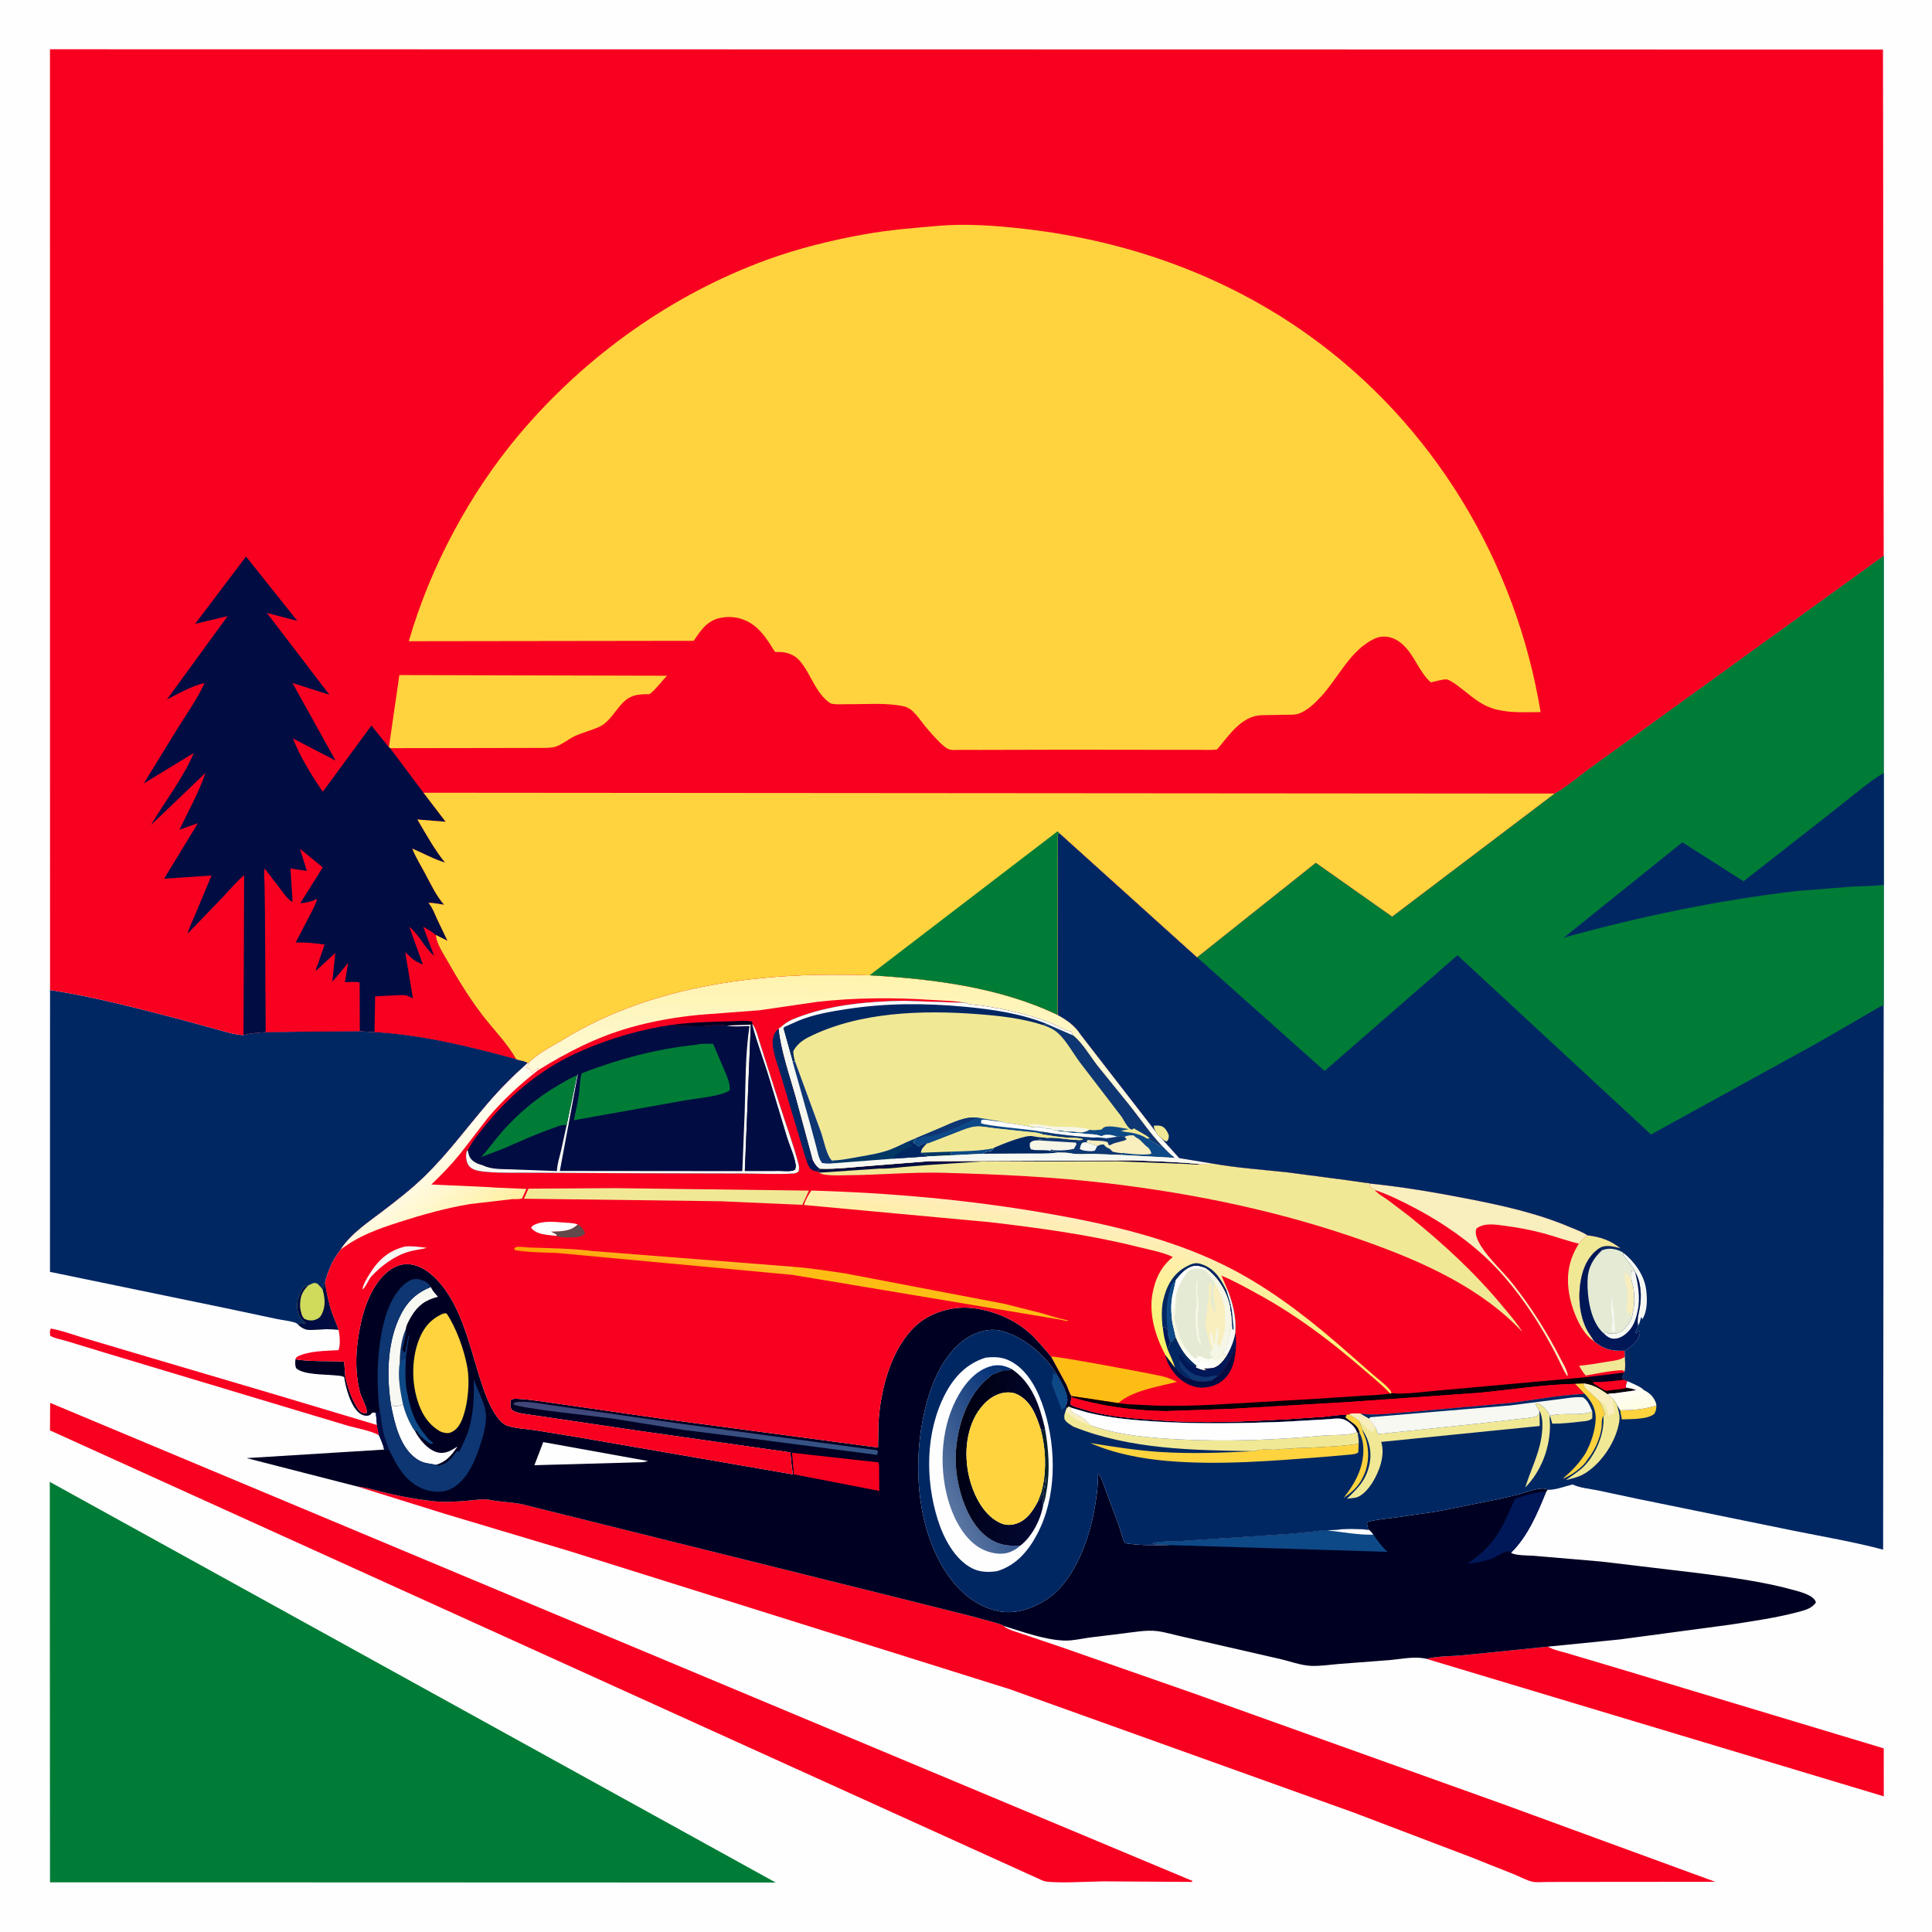 <svg version="1.1" xmlns="http://www.w3.org/2000/svg" style="display: block;" viewBox="0 0 2048 2048" width="1024" height="1024">
<defs>
	<linearGradient id="Gradient1" gradientUnits="userSpaceOnUse" x1="738.916" y1="1502.53" x2="737.118" y2="1524.06">
		<stop class="stop0" offset="0" stop-opacity="1" stop-color="rgb(66,69,120)"/>
		<stop class="stop1" offset="1" stop-opacity="1" stop-color="rgb(52,84,134)"/>
	</linearGradient>
	<linearGradient id="Gradient2" gradientUnits="userSpaceOnUse" x1="691.463" y1="1344.31" x2="694.285" y2="1323.05">
		<stop class="stop0" offset="0" stop-opacity="1" stop-color="rgb(254,161,2)"/>
		<stop class="stop1" offset="1" stop-opacity="1" stop-color="rgb(255,196,50)"/>
	</linearGradient>
	<linearGradient id="Gradient3" gradientUnits="userSpaceOnUse" x1="521.311" y1="1295.11" x2="453.812" y2="1212.6">
		<stop class="stop0" offset="0" stop-opacity="1" stop-color="rgb(255,239,160)"/>
		<stop class="stop1" offset="1" stop-opacity="1" stop-color="rgb(255,254,246)"/>
	</linearGradient>
	<linearGradient id="Gradient4" gradientUnits="userSpaceOnUse" x1="903.891" y1="1032.94" x2="902.068" y2="1223.73">
		<stop class="stop0" offset="0" stop-opacity="1" stop-color="rgb(255,243,173)"/>
		<stop class="stop1" offset="1" stop-opacity="1" stop-color="rgb(252,255,252)"/>
	</linearGradient>
	<linearGradient id="Gradient5" gradientUnits="userSpaceOnUse" x1="1107" y1="1404.89" x2="1127.09" y2="1290.4">
		<stop class="stop0" offset="0" stop-opacity="1" stop-color="rgb(247,244,102)"/>
		<stop class="stop1" offset="1" stop-opacity="1" stop-color="rgb(255,237,189)"/>
	</linearGradient>
	<linearGradient id="Gradient6" gradientUnits="userSpaceOnUse" x1="1281.86" y1="1430.94" x2="1276.34" y2="1447.45">
		<stop class="stop0" offset="0" stop-opacity="1" stop-color="rgb(246,246,225)"/>
		<stop class="stop1" offset="1" stop-opacity="1" stop-color="rgb(255,255,254)"/>
	</linearGradient>
	<linearGradient id="Gradient7" gradientUnits="userSpaceOnUse" x1="1733.61" y1="1495.61" x2="1725.17" y2="1464.95">
		<stop class="stop0" offset="0" stop-opacity="1" stop-color="rgb(253,252,225)"/>
		<stop class="stop1" offset="1" stop-opacity="1" stop-color="rgb(255,255,255)"/>
	</linearGradient>
	<linearGradient id="Gradient8" gradientUnits="userSpaceOnUse" x1="1093.56" y1="1529.53" x2="997.942" y2="1575.85">
		<stop class="stop0" offset="0" stop-opacity="1" stop-color="rgb(2,48,119)"/>
		<stop class="stop1" offset="1" stop-opacity="1" stop-color="rgb(89,116,160)"/>
	</linearGradient>
	<linearGradient id="Gradient9" gradientUnits="userSpaceOnUse" x1="1014.12" y1="1533.73" x2="1112.8" y2="1554.18">
		<stop class="stop0" offset="0" stop-opacity="1" stop-color="rgb(0,0,18)"/>
		<stop class="stop1" offset="1" stop-opacity="1" stop-color="rgb(2,8,51)"/>
	</linearGradient>
</defs>
<path transform="translate(0,0)" fill="rgb(254,254,254)" d="M -0 -0 L 2048 0 L 2048 2048 L -0 2048 L -0 -0 z"/>
<path transform="translate(0,0)" fill="rgb(248,0,32)" d="M 401.718 1521.28 C 391.151 1516.13 380.398 1514.5 369.179 1511.47 L 333.253 1500.7 L 112 1434.19 L 70.862 1421.66 C 65.359 1419.99 58.148 1418.89 53.227 1415.96 C 53.057 1413.02 52.288 1410.87 54 1408.37 C 64.942 1410.16 76.423 1414.5 87.082 1417.73 L 141.245 1433.83 L 287 1476.86 L 399.676 1510.57 L 401.718 1521.28 z"/>
<path transform="translate(0,0)" fill="rgb(248,0,32)" d="M 1640.89 1745.51 L 1642.58 1746.44 C 1648.27 1749.45 1655.54 1750.7 1661.73 1752.6 L 1717.87 1769.32 L 1996.85 1853.34 L 1996.9 1904.2 L 1512.2 1758.48 C 1523.32 1755.51 1537.31 1755.85 1548.93 1754.8 L 1640.89 1745.51 z"/>
<path transform="translate(0,0)" fill="rgb(248,0,32)" d="M 53.154 1487.08 L 1264.12 1993.89 L 1263.5 1994.92 L 1169.65 1994.31 C 1158.09 1994.34 1112.38 1997.22 1105.04 1993.41 L 54.458 1516.96 L 52.97 1516.43 L 53.154 1487.08 z"/>
<path transform="translate(0,0)" fill="rgb(248,0,32)" d="M 378.638 1575.72 C 389.94 1576.93 400.61 1580.53 411.656 1583.09 C 427.665 1586.8 443.937 1589.71 460.285 1591.39 C 471.892 1592.58 483.944 1591.78 495.546 1590.8 C 504.23 1590.07 512.205 1588.44 520.852 1590.16 C 531.833 1592.35 543.186 1592.25 554.112 1594.73 L 953 1693.97 L 1030.77 1713.49 L 1055.05 1720.12 C 1057.64 1720.94 1062.12 1722.14 1064.3 1723.69 L 1064.51 1724.36 C 1070.36 1728.13 1077.65 1729.95 1084.21 1732.23 L 1123.02 1745.33 L 1268 1795.98 L 1592.76 1912.26 L 1818.22 1994.78 L 1673.6 1994.91 L 1639.98 1994.96 C 1635.07 1994.97 1628.9 1995.72 1624.21 1994.65 C 1617.95 1993.22 1611.26 1989.39 1605.26 1986.98 L 1559.23 1968.65 L 1434.97 1921.38 L 1070.06 1790.52 L 604.743 1644.57 L 470.133 1604.29 L 378.638 1575.72 z"/>
<path transform="translate(0,0)" fill="rgb(1,39,99)" d="M 53.044 1049.46 C 98.686 1056.44 144.6 1068.54 189.311 1080.12 L 234.057 1092.34 C 241.762 1094.37 250.151 1097.13 258.158 1097.21 C 265.364 1095 274.157 1094.8 281.635 1093.99 L 381.43 1093 C 386.419 1093.35 392.059 1094.23 397.017 1093.96 C 448.09 1096.95 497.846 1109.25 547.05 1122.61 C 550.507 1124.3 556.984 1124.4 559.343 1126.89 C 544.034 1140.45 530.162 1154.41 516.848 1169.93 C 494.809 1195.63 474.756 1223.02 450.462 1246.73 C 436.552 1260.31 421.1 1272.23 405.692 1284.03 C 389.84 1296.18 372.186 1307.54 361.109 1324.57 C 352.937 1335.08 347.579 1346.81 344.489 1359.78 C 346.203 1369.64 348.283 1380.7 351.438 1390.15 C 353.642 1396.76 356.793 1402.98 358.898 1409.64 C 349.764 1408.5 340.62 1409.1 331.5 1409.74 C 324.672 1410.22 321.33 1408.72 316.155 1404.4 C 315.205 1403.33 314.359 1402.58 312.975 1402.12 C 306.548 1399.99 299.145 1399.4 292.496 1397.98 L 239.188 1386.68 L 52.98 1348.23 L 53.044 1049.46 z"/>
<path transform="translate(0,0)" fill="rgb(208,218,91)" d="M 328.088 1362 C 331.671 1360.3 332.197 1359.46 336.148 1360.5 L 340.213 1364.55 L 341.947 1366.93 C 343.174 1364.69 343.771 1362.22 344.489 1359.78 C 346.203 1369.64 348.283 1380.7 351.438 1390.15 C 353.642 1396.76 356.793 1402.98 358.898 1409.64 C 349.764 1408.5 340.62 1409.1 331.5 1409.74 C 324.672 1410.22 321.33 1408.72 316.155 1404.4 L 318.5 1401.58 L 322 1403.49 L 323.49 1402.5 C 320.77 1399.89 318.883 1397.91 317.198 1394.5 L 316.49 1393 C 314.747 1389.5 314.683 1380.52 315.927 1376.79 L 316.49 1375.5 C 317.363 1373.18 317.757 1370.96 319.274 1368.93 L 319.995 1367.99 L 320.49 1366.5 C 321.912 1363.89 324.419 1362.91 327.07 1362.39 L 328.088 1362 z"/>
<path transform="translate(0,0)" fill="rgb(1,13,66)" d="M 344.489 1359.78 C 346.203 1369.64 348.283 1380.7 351.438 1390.15 C 353.642 1396.76 356.793 1402.98 358.898 1409.64 C 349.764 1408.5 340.62 1409.1 331.5 1409.74 C 324.672 1410.22 321.33 1408.72 316.155 1404.4 L 318.5 1401.58 L 322 1403.49 L 323.49 1402.5 C 320.77 1399.89 318.883 1397.91 317.198 1394.5 L 316.49 1393 C 314.747 1389.5 314.683 1380.52 315.927 1376.79 L 316.49 1375.5 C 317.363 1373.18 317.757 1370.96 319.274 1368.93 L 319.995 1367.99 L 320.49 1366.5 C 321.912 1363.89 324.419 1362.91 327.07 1362.39 C 320.301 1368.88 318.141 1374.4 318.103 1383.89 C 318.094 1386.08 318.451 1387.9 318.95 1390 L 319.226 1391.25 C 319.89 1394.13 320.602 1395.65 322.5 1397.91 C 325.954 1399.66 329.917 1400.29 333.679 1399.17 C 337.359 1398.08 339.537 1396.32 341.217 1392.88 C 345.395 1384.33 344.467 1375.72 341.947 1366.93 C 343.174 1364.69 343.771 1362.22 344.489 1359.78 z"/>
<path transform="translate(0,0)" fill="rgb(0,124,54)" d="M 52.776 1570.85 L 822.317 1995.6 L 53.007 1995.34 L 52.776 1570.85 z"/>
<path transform="translate(0,0)" fill="rgb(0,1,34)" d="M 366.105 1460 C 368.906 1470.73 371.963 1481.02 377.707 1490.58 C 378.912 1492.58 380.491 1495.42 382.5 1496.75 C 384.702 1498.21 386.281 1498.12 388.767 1497.76 C 389.869 1493.02 383.142 1481.64 381.65 1476.1 C 377.779 1461.73 376.881 1444.37 378.324 1429.53 C 380.992 1402.08 388.994 1365.14 411.942 1347.24 C 418.772 1341.92 427.082 1338.94 435.784 1340.36 C 446.49 1342.11 454.73 1348.07 462.192 1355.57 C 488.043 1381.54 497.276 1424.28 507.963 1458.29 C 512.511 1472.77 517.832 1489.5 526.836 1501.88 C 529.599 1505.67 533.409 1509.87 537.981 1511.39 C 546.834 1514.33 557.71 1514.66 567 1516.03 L 613.012 1523.56 L 840.509 1562.89 L 839.17 1553.5 L 837.819 1539.6 L 674.901 1516.39 L 586 1503.19 L 558.012 1499.1 C 552.622 1498.21 547.083 1497.77 542.549 1494.5 C 540.385 1491.26 541.104 1487.88 541.349 1484.19 C 544.134 1482.48 545.701 1482.63 549 1482.82 C 563.945 1483.66 579.157 1486.42 594 1488.39 L 702.672 1504.04 L 930.781 1534.48 L 931.226 1507.85 C 933.455 1472.38 944.784 1427.89 972.589 1403.77 C 987.01 1391.26 1008.64 1384.92 1027.49 1386.34 C 1049.95 1388.03 1073.48 1397.39 1090.51 1412.23 C 1099.27 1419.86 1106.75 1429.32 1114.32 1438.1 L 1130.38 1467.51 C 1132.21 1471.23 1133.57 1476.63 1135.9 1479.88 L 1135.84 1481.17 C 1135.29 1483.92 1134.97 1486.18 1135.05 1489 C 1138.47 1491.44 1144.36 1492.48 1148.47 1493.8 C 1174.45 1502.12 1201.56 1503.42 1228.5 1505.54 C 1273.88 1509.11 1320.61 1506.88 1366.01 1504.31 L 1403.05 1501.85 C 1410.66 1501.17 1419.78 1499.29 1427.3 1499.94 L 1426.5 1502.55 C 1432.93 1508.45 1439.44 1509.63 1441.55 1519.52 L 1439.1 1518.84 L 1438.42 1518.21 L 1437.01 1515.19 C 1434.2 1510.25 1427.53 1504.86 1421.78 1504.01 C 1416.51 1503.23 1410.46 1504.38 1405.13 1504.62 L 1360.47 1507.17 C 1315.95 1508.87 1272.1 1509.66 1227.59 1507.03 C 1202.57 1505.56 1176.76 1503.33 1152.42 1497.24 L 1135.82 1492.38 L 1133 1491.17 L 1130.82 1492.84 L 1129.29 1491.31 L 1131.23 1486.5 C 1132.85 1478.25 1124.96 1464.83 1120.74 1457.85 C 1108.65 1436.77 1085.02 1416.73 1061.22 1410.73 C 1049.27 1407.72 1036.01 1411.45 1025.84 1417.8 C 999.62 1434.18 986.302 1468.23 979.774 1497.09 C 967.686 1550.52 971.458 1617.25 1001.34 1664.38 C 1014.64 1685.37 1033.11 1702.43 1058.03 1707.82 C 1076.06 1711.72 1094.79 1705.09 1109.83 1695.27 C 1136.92 1677.58 1152.84 1636.56 1158.97 1606 C 1161.83 1591.76 1164.1 1576.4 1164.03 1561.84 L 1164.93 1562.98 C 1168.21 1567.36 1169.92 1573.89 1171.83 1579 L 1185.48 1615.6 C 1187.8 1622.18 1189.47 1629.62 1192.54 1635.84 C 1207.3 1638.19 1224.61 1638.26 1239.56 1637.85 C 1235.15 1636.53 1224.6 1638.12 1221.73 1635.93 C 1230.75 1633.4 1243.42 1634.26 1252.95 1633.54 L 1366.18 1626.08 L 1393.36 1623.47 C 1398.11 1622.93 1402.14 1621.76 1406.95 1622.25 L 1418.31 1621.46 C 1428.61 1620.16 1440.84 1620.58 1451.16 1621.68 L 1450.01 1620.31 C 1449.91 1618 1450.09 1618.93 1449.41 1616.64 L 1448.9 1615 L 1450.18 1613.2 C 1459.41 1610.58 1469.66 1609.86 1479.16 1608.63 L 1523.02 1602.26 L 1588.99 1589 L 1610.29 1584.01 C 1616.9 1582.14 1631.08 1576.65 1637.96 1578.15 C 1639.05 1578.39 1639.66 1578.77 1640.7 1579.26 L 1638.94 1581.46 C 1629.7 1604.11 1619.61 1628.47 1601.82 1645.88 C 1605.34 1649.07 1620.5 1648.75 1625.99 1649.2 L 1697.93 1655.37 L 1802 1667.77 C 1835.48 1672.22 1869.75 1676.62 1902.32 1685.78 C 1909.32 1687.74 1922.7 1691.07 1924.97 1698.5 C 1921.34 1704.78 1913.16 1706.91 1906.51 1708.69 C 1883.16 1714.95 1858.86 1718.31 1835 1722.08 L 1717.17 1737.86 L 1640.89 1745.51 L 1548.93 1754.8 C 1537.31 1755.85 1523.32 1755.51 1512.2 1758.48 C 1500.44 1755.39 1485.38 1758.68 1473.31 1759.75 L 1420.62 1763.76 C 1410.61 1764.55 1399.51 1766.34 1389.5 1765.88 C 1378.83 1765.38 1366.68 1760.78 1356.14 1758.42 L 1253.86 1735.02 C 1245.02 1733.19 1235.91 1730.25 1227 1729.09 C 1215.22 1727.55 1201.75 1730.24 1189.95 1731.58 L 1154 1736.01 C 1145.71 1737.2 1136.91 1739.31 1128.53 1739.07 C 1107.55 1738.46 1084.24 1729.76 1064.3 1723.69 C 1062.12 1722.14 1057.64 1720.94 1055.05 1720.12 L 1030.77 1713.49 L 953 1693.97 L 554.112 1594.73 C 543.186 1592.25 531.833 1592.35 520.852 1590.16 C 512.205 1588.44 504.23 1590.07 495.546 1590.8 C 483.944 1591.78 471.892 1592.58 460.285 1591.39 C 443.937 1589.71 427.665 1586.8 411.656 1583.09 C 400.61 1580.53 389.94 1576.93 378.638 1575.72 L 261.411 1545.66 L 407.164 1536.62 C 406.563 1531.69 403.63 1525.87 401.718 1521.28 L 399.676 1510.57 L 398.457 1497.77 C 392.471 1496.26 394.725 1499.81 390.281 1500.6 C 387.201 1501.14 384.264 1500.28 381.732 1498.5 C 371.9 1491.56 366.511 1471.37 364.846 1459.84 C 361.982 1458.05 357.71 1458.23 354.325 1457.88 C 343.713 1456.78 322.022 1457.45 314.048 1450.5 C 312.494 1447.34 312.965 1444.32 313.155 1440.92 L 314.39 1441.12 C 330.73 1443.6 348.249 1442.37 364.799 1443.42 L 366.105 1460 z"/>
<path transform="translate(0,0)" fill="rgb(14,54,114)" d="M 423.818 1444.78 C 423.776 1433.29 425.428 1419.29 430.26 1408.77 C 430.827 1414.72 427.886 1424.47 426.25 1430.51 L 428.5 1433.51 L 429.755 1433 C 429.957 1430.43 430.207 1428.9 431 1426.5 C 431.628 1424.59 431.267 1422.67 432 1420.5 L 432.5 1417.51 C 432.888 1415.92 432.87 1416.17 433.76 1415.01 L 430.487 1437.6 L 430.269 1437.7 C 429.058 1439.26 427.954 1440.62 427 1442.35 L 426.25 1440.14 L 425.49 1440.05 L 424.908 1444.08 L 423.818 1444.78 z"/>
<path transform="translate(0,0)" fill="rgb(14,73,135)" d="M 423.818 1444.78 L 424.908 1444.08 L 425.49 1440.05 L 426.25 1440.14 L 427 1442.35 C 427.954 1440.62 429.058 1439.26 430.269 1437.7 C 429.857 1451.48 428.748 1466.77 432.44 1480 L 432.883 1483.01 L 435.923 1494.01 L 436.398 1495.47 L 438.972 1502.01 C 440.306 1505.98 443.094 1510.51 445.407 1514 L 446.345 1515.47 C 447.887 1517.76 449.825 1519.65 451.38 1521.94 C 453.114 1524.5 456.041 1528.03 458.995 1529.01 L 458.995 1529.99 C 456.733 1530.44 457.07 1530.85 455 1529.49 L 453.593 1528.58 C 450.175 1526.3 443.282 1520.8 442.005 1516.99 L 439.546 1516.38 L 439.019 1516.1 C 433.782 1507.71 429.597 1498.27 427.252 1488.66 C 424.262 1475.2 421.347 1458.43 423.818 1444.78 z"/>
<path transform="translate(0,0)" fill="rgb(254,254,254)" d="M 427.252 1488.66 C 429.597 1498.27 433.782 1507.71 439.019 1516.1 L 439.546 1516.38 C 444.321 1525.53 452.576 1536.02 462.705 1539.29 C 468.72 1541.23 474.416 1539.6 479.699 1536.58 L 484.944 1533.42 C 478.213 1543.05 473.998 1548.69 462.589 1552.8 C 454.712 1551.18 449.007 1551.56 441.857 1546.71 C 424.01 1534.6 418.194 1508.76 414.42 1489.08 L 416.887 1490.16 C 420.591 1491.42 423.883 1490.21 427.252 1488.66 z"/>
<path transform="translate(0,0)" fill="rgb(254,254,254)" d="M 575.88 1528.7 L 686.855 1548.74 C 682.461 1550.51 676.479 1550.06 671.75 1550.25 L 566.476 1553.18 L 575.88 1528.7 z"/>
<path transform="translate(0,0)" fill="rgb(247,248,242)" d="M 456.765 1364.32 L 457.448 1365.8 C 459.044 1369.05 461.924 1371.91 464.282 1374.64 C 451.254 1377.91 442.935 1383.76 436.07 1395.36 C 434.179 1398.55 430.355 1405.2 430.26 1408.77 C 425.428 1419.29 423.776 1433.29 423.818 1444.78 C 421.347 1458.43 424.262 1475.2 427.252 1488.66 C 423.883 1490.21 420.591 1491.42 416.887 1490.16 L 414.42 1489.08 C 409.916 1459.63 410.322 1426.17 422.476 1398.55 C 429.848 1381.8 439.644 1371.08 456.765 1364.32 z"/>
<path transform="translate(0,0)" fill="rgb(0,23,88)" d="M 1601.82 1645.88 C 1601.02 1645.35 1599.01 1644.25 1598 1644.41 C 1593.64 1645.1 1587.01 1649.81 1582.7 1651.63 C 1574.04 1655.28 1564.56 1656.56 1555.32 1657.76 C 1568.64 1648.52 1578.4 1640.14 1587.4 1626.39 C 1594.94 1614.87 1599.94 1601.21 1605.97 1588.81 C 1615.68 1585.63 1628.78 1580.88 1638.94 1581.46 C 1629.7 1604.11 1619.61 1628.47 1601.82 1645.88 z"/>
<path transform="translate(0,0)" fill="url(#Gradient1)" d="M 546.022 1486.5 C 557.61 1484.78 571.729 1487.67 583.271 1489.37 L 624.024 1495.18 L 723.599 1509.46 L 929.774 1537.33 L 930.724 1539.5 L 929.5 1542.21 L 771.157 1521.61 L 723.688 1515.66 L 648.282 1503.59 C 633.31 1501.5 550.53 1492.98 543.925 1488.5 L 546.022 1486.5 z"/>
<path transform="translate(0,0)" fill="rgb(248,0,32)" d="M 839.547 1540.03 L 931.223 1550.18 C 932.273 1553.18 931.852 1556.84 931.892 1560.01 L 932.125 1580.44 L 841.514 1562.85 L 839.547 1540.03 z"/>
<path transform="translate(0,0)" fill="rgb(14,73,135)" d="M 1406.95 1622.25 L 1418.31 1621.46 C 1428.61 1620.16 1440.84 1620.58 1451.16 1621.68 C 1453.02 1623.3 1454.42 1624.78 1455.85 1626.79 C 1460.35 1633.35 1464.86 1639.67 1470.8 1645.03 L 1239.56 1637.85 C 1235.15 1636.53 1224.6 1638.12 1221.73 1635.93 C 1230.75 1633.4 1243.42 1634.26 1252.95 1633.54 L 1366.18 1626.08 L 1393.36 1623.47 C 1398.11 1622.93 1402.14 1621.76 1406.95 1622.25 z"/>
<path transform="translate(0,0)" fill="rgb(254,254,254)" d="M 1406.95 1622.25 L 1418.31 1621.46 C 1428.61 1620.16 1440.84 1620.58 1451.16 1621.68 C 1453.02 1623.3 1454.42 1624.78 1455.85 1626.79 C 1440.12 1627.3 1422.71 1623.91 1406.95 1622.25 z"/>
<path transform="translate(0,0)" fill="rgb(254,211,62)" d="M 469.681 1392.5 C 472.193 1392.07 470.92 1392.11 473.5 1392.43 C 483.617 1407.64 491.835 1430.3 495.124 1448.12 L 495.412 1449.79 C 498.158 1465.08 496.066 1487.12 490.88 1501.91 C 488.502 1508.69 485.136 1515.34 478.137 1518.33 C 474.168 1520.02 470.498 1518.85 466.679 1517.41 C 456.762 1511.62 450.381 1503.68 445.793 1493.26 C 436.165 1471.39 435.458 1442.18 444.161 1419.97 C 449.211 1407.08 456.839 1398.06 469.681 1392.5 z"/>
<path transform="translate(0,0)" fill="rgb(14,54,114)" d="M 402.629 1495.73 C 401.033 1488.02 400.945 1480.03 400.601 1472.19 C 399.769 1453.21 400.703 1434.23 404.02 1415.5 C 407.504 1395.82 414.992 1369.5 433.056 1358.15 C 436.951 1355.7 441.043 1355.21 445.476 1356.44 C 450.473 1357.84 454.05 1359.87 456.765 1364.32 C 439.644 1371.08 429.848 1381.8 422.476 1398.55 C 410.322 1426.17 409.916 1459.63 414.42 1489.08 C 418.194 1508.76 424.01 1534.6 441.857 1546.71 C 449.007 1551.56 454.712 1551.18 462.589 1552.8 L 463.173 1553.88 C 467.687 1553.05 471.34 1552.01 474.861 1548.93 C 477.291 1546.8 479.885 1544.5 481.651 1541.79 C 482.695 1540.18 483.778 1538.9 485.125 1537.53 L 486.5 1539.49 C 489.826 1532.17 493.571 1525.48 496.139 1517.78 C 501.9 1500.51 502.79 1480.11 502.156 1462.11 C 505.885 1472.83 512.543 1484.49 514.631 1495.5 C 517.231 1509.22 510.08 1529.69 505.206 1542.59 C 500.072 1556.19 490.775 1572.78 476.797 1578.79 L 475.5 1579.32 C 468.187 1582.44 457.946 1581.57 450.5 1579.02 C 430.418 1572.12 420.915 1554.43 412.321 1536.53 L 407.164 1536.62 C 406.563 1531.69 403.63 1525.87 401.718 1521.28 L 399.676 1510.57 L 398.457 1497.77 C 400.622 1497.86 400.964 1497 402.629 1495.73 z"/>
<path transform="translate(0,0)" fill="rgb(1,13,66)" d="M 402.629 1495.73 C 404.228 1503.61 404.872 1511.78 406.711 1519.57 C 408.067 1525.32 410.613 1530.86 412.321 1536.53 L 407.164 1536.62 C 406.563 1531.69 403.63 1525.87 401.718 1521.28 L 399.676 1510.57 L 398.457 1497.77 C 400.622 1497.86 400.964 1497 402.629 1495.73 z"/>
<path transform="translate(0,0)" fill="rgb(248,0,32)" d="M 560.167 1127.09 C 560.885 1126.07 560.965 1125.88 562 1124.88 C 571.71 1115.53 586.931 1108.06 598.546 1100.99 C 694.399 1042.69 811.685 1029.89 921.844 1033.81 C 988.851 1037.76 1059.8 1046.44 1120.92 1075.78 C 1130.77 1081.26 1139.38 1087.01 1145.5 1096.73 L 1225.47 1200 C 1226.59 1202.58 1227.95 1203.68 1230.01 1205.5 L 1230.14 1205.48 L 1250.07 1227.67 L 1285.45 1233.46 C 1311.53 1238.07 1337.97 1239.87 1364.28 1242.71 L 1428.51 1251.15 L 1447.16 1253.82 C 1448.27 1253.98 1451.36 1254.05 1452.18 1254.61 C 1486.57 1258.13 1520.28 1263.82 1554.2 1270.41 C 1591.57 1277.67 1628.87 1285.77 1664.07 1300.71 C 1669.93 1303.2 1677.4 1305.72 1682.5 1309.42 C 1696.99 1311.37 1706.22 1314.34 1717.97 1323.31 L 1716.07 1322.81 C 1709.95 1321.24 1703.08 1319.7 1696.97 1322.19 C 1686.03 1328.73 1679.87 1339.75 1676.87 1351.91 C 1672.16 1370.96 1673.53 1395.07 1683.67 1412.26 L 1689.96 1421.78 C 1700.54 1430.61 1708.32 1432.08 1722.07 1431.77 L 1722.49 1438.28 C 1722.51 1442.66 1723.39 1449.98 1722.06 1453.99 L 1721.84 1454.99 C 1720.7 1456.9 1719.91 1458.33 1719.5 1460.53 L 1721.74 1462.69 L 1725.03 1464.04 C 1724.21 1466.41 1723.39 1468.39 1723.64 1470.94 C 1726.26 1471.36 1728.93 1471.72 1731.46 1472.53 L 1734.68 1473.71 L 1711.66 1476.95 C 1709.08 1477.02 1706.62 1476.77 1704.25 1477.9 C 1703.04 1478.22 1693.64 1468.48 1678.99 1466.61 L 1669.77 1466.98 L 1679.87 1477.54 C 1653.11 1478.72 1627.05 1483.94 1600.52 1487.24 L 1494.03 1496.81 C 1477.01 1497.91 1458.73 1500.78 1441.74 1498.49 C 1437.16 1498.49 1434.82 1497.6 1430.23 1499.28 L 1427.3 1499.94 C 1419.78 1499.29 1410.66 1501.17 1403.05 1501.85 L 1366.01 1504.31 C 1320.61 1506.88 1273.88 1509.11 1228.5 1505.54 C 1201.56 1503.42 1174.45 1502.12 1148.47 1493.8 C 1144.36 1492.48 1138.47 1491.44 1135.05 1489 C 1134.97 1486.18 1135.29 1483.92 1135.84 1481.17 L 1135.9 1479.88 C 1133.57 1476.63 1132.21 1471.23 1130.38 1467.51 L 1114.32 1438.1 C 1106.75 1429.32 1099.27 1419.86 1090.51 1412.23 C 1073.48 1397.39 1049.95 1388.03 1027.49 1386.34 C 1008.64 1384.92 987.01 1391.26 972.589 1403.77 C 944.784 1427.89 933.455 1472.38 931.226 1507.85 L 930.781 1534.48 L 702.672 1504.04 L 594 1488.39 C 579.157 1486.42 563.945 1483.66 549 1482.82 C 545.701 1482.63 544.134 1482.48 541.349 1484.19 C 541.104 1487.88 540.385 1491.26 542.549 1494.5 C 547.083 1497.77 552.622 1498.21 558.012 1499.1 L 586 1503.19 L 674.901 1516.39 L 837.819 1539.6 L 839.17 1553.5 L 840.509 1562.89 L 613.012 1523.56 L 567 1516.03 C 557.71 1514.66 546.834 1514.33 537.981 1511.39 C 533.409 1509.87 529.599 1505.67 526.836 1501.88 C 517.832 1489.5 512.511 1472.77 507.963 1458.29 C 497.276 1424.28 488.043 1381.54 462.192 1355.57 C 454.73 1348.07 446.49 1342.11 435.784 1340.36 C 427.082 1338.94 418.772 1341.92 411.942 1347.24 C 388.994 1365.14 380.992 1402.08 378.324 1429.53 C 376.881 1444.37 377.779 1461.73 381.65 1476.1 C 383.142 1481.64 389.869 1493.02 388.767 1497.76 C 386.281 1498.12 384.702 1498.21 382.5 1496.75 C 380.491 1495.42 378.912 1492.58 377.707 1490.58 C 371.963 1481.02 368.906 1470.73 366.105 1460 L 364.799 1443.42 C 348.249 1442.37 330.73 1443.6 314.39 1441.12 L 313.155 1440.92 L 314.396 1438.53 C 326.722 1431.77 344.882 1432.13 358.807 1431.2 C 361.04 1426.41 360.127 1414.95 358.898 1409.64 C 356.793 1402.98 353.642 1396.76 351.438 1390.15 C 348.283 1380.7 346.203 1369.64 344.489 1359.78 C 347.579 1346.81 352.937 1335.08 361.109 1324.57 C 372.186 1307.54 389.84 1296.18 405.692 1284.03 C 421.1 1272.23 436.552 1260.31 450.462 1246.73 C 474.756 1223.02 494.809 1195.63 516.848 1169.93 C 530.162 1154.41 544.034 1140.45 559.343 1126.89 L 560.167 1127.09 z"/>
<path transform="translate(0,0)" fill="rgb(0,23,88)" d="M 854.045 1227.88 C 856.606 1228.81 858.547 1229.38 861.231 1229.71 L 861.742 1229.89 C 863.919 1233.77 865.376 1236.38 869.157 1238.84 L 867.457 1241.91 L 862.5 1241.05 C 857.264 1239.18 855.844 1232.63 854.045 1227.88 z"/>
<path transform="translate(0,0)" fill="rgb(0,1,34)" d="M 1680.53 1459.96 L 1721.84 1454.99 C 1720.7 1456.9 1719.91 1458.33 1719.5 1460.53 L 1721.74 1462.69 C 1710.78 1463.8 1700.26 1465.39 1689.2 1465 C 1686.86 1461.61 1684.26 1461.32 1680.53 1459.96 z"/>
<path transform="translate(0,0)" fill="rgb(98,73,75)" d="M 612.356 1297.94 C 616.825 1300.05 618.24 1303.13 620.321 1307.5 C 616.897 1311.23 612.045 1311.53 607.25 1311.68 C 603.389 1311.81 593.084 1312.06 590.009 1310.14 L 589.823 1308.6 L 584.917 1305.98 L 584 1305.59 C 594.254 1305.12 604.64 1305.73 612.356 1297.94 z"/>
<path transform="translate(0,0)" fill="rgb(0,1,34)" d="M 712.281 1086.36 C 733.114 1083.65 753.982 1083.09 774.961 1082.65 C 781.849 1082.51 790.364 1081.42 797 1082.94 L 797.975 1085.89 L 797.232 1085.89 L 795.888 1086.15 L 770.354 1087.1 C 765.811 1086.19 760.641 1086.58 756 1086.51 C 752.384 1088.91 724.355 1087.51 718 1087.51 C 715.932 1086.13 714.688 1086.44 712.281 1086.36 z"/>
<path transform="translate(0,0)" fill="rgb(247,248,242)" d="M 430.009 1321.22 C 437.7 1320.78 445.014 1321.78 452.626 1322.79 C 446.273 1324.39 439.697 1325 433.399 1326.83 C 417.965 1331.3 403.918 1341.94 393.16 1353.58 C 390.578 1356.94 387.304 1364.89 384.21 1366.99 C 384.667 1361.85 388.914 1355.09 391.699 1350.56 C 400.994 1335.43 412.422 1325.3 430.009 1321.22 z"/>
<path transform="translate(0,0)" fill="rgb(254,254,254)" d="M 590.009 1310.14 L 584.238 1309.53 C 576.515 1308.62 568.107 1307.92 563.015 1301.5 C 563.914 1299.78 564.879 1299.11 566.588 1298.29 C 575.97 1293.82 587.258 1295.23 597.263 1295.93 C 602.272 1296.29 607.605 1296.22 612.356 1297.94 C 604.64 1305.73 594.254 1305.12 584 1305.59 L 584.917 1305.98 L 589.823 1308.6 L 590.009 1310.14 z"/>
<path transform="translate(0,0)" fill="rgb(241,232,149)" d="M 1722.49 1438.28 C 1722.51 1442.66 1723.39 1449.98 1722.06 1453.99 L 1719.9 1452.45 C 1707.55 1452.87 1693.2 1456 1680.94 1458.13 C 1678.08 1454.85 1676.04 1451.6 1674 1447.76 C 1683.86 1446.89 1693.69 1445.18 1703.45 1443.53 C 1709.42 1442.53 1716.58 1442.04 1721.79 1438.76 L 1722.49 1438.28 z"/>
<path transform="translate(0,0)" fill="rgb(1,13,66)" d="M 1310.21 1427.18 C 1309.25 1440.9 1307.16 1454.2 1295.83 1463.55 C 1289.2 1469.04 1281.85 1470.6 1273.46 1471.03 C 1265.43 1470.4 1259.95 1468.33 1253.32 1463.69 C 1244.92 1457.82 1237.05 1446.25 1235.25 1436.23 L 1245.46 1449.67 C 1251.34 1455.27 1253.82 1459.93 1262.25 1461.78 C 1269.13 1465.12 1275.94 1464.58 1283.33 1463.72 C 1286.18 1462.38 1288.44 1460.44 1290.87 1458.48 C 1297.5 1453.83 1305.04 1439.52 1307.99 1431.99 C 1308.72 1430.15 1309.06 1428.96 1310.21 1427.18 z"/>
<path transform="translate(0,0)" fill="rgb(0,23,88)" d="M 1300.44 1436.69 C 1304.79 1429.48 1308.18 1420.55 1309.56 1412.26 C 1310.03 1417.28 1310.54 1422.13 1310.21 1427.18 C 1309.06 1428.96 1308.72 1430.15 1307.99 1431.99 C 1305.04 1439.52 1297.5 1453.83 1290.87 1458.48 C 1288.44 1460.44 1286.18 1462.38 1283.33 1463.72 C 1275.94 1464.58 1269.13 1465.12 1262.25 1461.78 C 1253.82 1459.93 1251.34 1455.27 1245.46 1449.67 C 1243.83 1443.25 1239.95 1436.27 1237.56 1429.94 C 1239.08 1428.07 1239.67 1425.38 1240.47 1423.12 C 1242.65 1422.71 1244.9 1418.91 1246.2 1417.08 C 1251.3 1429.27 1256.71 1437.8 1267 1446.24 L 1268.67 1447.74 L 1267.89 1449.46 C 1271.55 1451.07 1274.47 1452.12 1278.5 1452.52 L 1275.21 1450.5 L 1284.81 1450.02 C 1292 1448.76 1296.61 1442.3 1300.44 1436.69 z"/>
<path transform="translate(0,0)" fill="rgb(14,54,114)" d="M 1262.25 1461.78 C 1258.47 1456.93 1252.66 1453.47 1250.43 1447.46 C 1249.35 1444.58 1249.04 1443.97 1250.26 1441.2 C 1256.61 1450.69 1261.68 1456.71 1273.25 1459.02 C 1278.12 1459.99 1280.6 1459.67 1285.33 1458.4 C 1287.6 1457.79 1288.66 1457.65 1290.87 1458.48 C 1288.44 1460.44 1286.18 1462.38 1283.33 1463.72 C 1275.94 1464.58 1269.13 1465.12 1262.25 1461.78 z"/>
<path transform="translate(0,0)" fill="rgb(1,39,99)" d="M 1240.47 1423.12 C 1242.65 1422.71 1244.9 1418.91 1246.2 1417.08 C 1251.3 1429.27 1256.71 1437.8 1267 1446.24 L 1268.67 1447.74 L 1267.89 1449.46 C 1266.27 1448.9 1266.92 1449.18 1265.15 1448.32 L 1263.51 1447.5 C 1260.11 1445.88 1255.46 1441.21 1253.51 1437.99 C 1252.61 1436.51 1252.04 1436.49 1250.5 1435.68 L 1249.4 1437 L 1250.26 1441.2 C 1249.04 1443.97 1249.35 1444.58 1250.43 1447.46 C 1252.66 1453.47 1258.47 1456.93 1262.25 1461.78 C 1253.82 1459.93 1251.34 1455.27 1245.46 1449.67 C 1243.83 1443.25 1239.95 1436.27 1237.56 1429.94 C 1239.08 1428.07 1239.67 1425.38 1240.47 1423.12 z"/>
<path transform="translate(0,0)" fill="rgb(1,39,99)" d="M 854.045 1227.88 L 828.002 1140.92 C 824.832 1129.49 817.925 1113.79 819.211 1102.08 C 819.761 1097.07 821.679 1093.44 825.56 1090.3 C 828.076 1114.58 837.089 1139.61 843.647 1163.15 L 861.742 1229.89 L 861.231 1229.71 C 858.547 1229.38 856.606 1228.81 854.045 1227.88 z"/>
<path transform="translate(0,0)" fill="rgb(241,232,149)" d="M 1682.5 1309.42 C 1696.99 1311.37 1706.22 1314.34 1717.97 1323.31 L 1716.07 1322.81 C 1709.95 1321.24 1703.08 1319.7 1696.97 1322.19 C 1686.03 1328.73 1679.87 1339.75 1676.87 1351.91 C 1672.16 1370.96 1673.53 1395.07 1683.67 1412.26 L 1689.96 1421.78 L 1689.17 1421.34 C 1676.35 1412.92 1667.65 1391.11 1664.45 1376.75 C 1659.7 1355.43 1661.9 1336.71 1673.69 1318.36 C 1675.79 1315.09 1679.67 1312.15 1682.5 1309.42 z"/>
<path transform="translate(0,0)" fill="rgb(254,189,20)" d="M 840.51 1342.81 C 858.753 1344.13 876.905 1347.14 895 1349.7 L 1064.89 1382.14 L 1103.68 1391.93 C 1112.84 1394.5 1122.31 1397.84 1131.66 1399.5 L 1131.83 1400.54 L 1129.97 1400.09 L 1128.59 1399.9 L 1123.5 1398.78 L 840.51 1351.49 L 840.51 1342.81 z"/>
<path transform="translate(0,0)" fill="url(#Gradient2)" d="M 589.788 1328.16 C 575.617 1327.64 559.771 1327.59 545.863 1325.23 L 545.037 1323.5 C 545.692 1323.01 546.228 1322.3 547 1322.03 C 549.797 1321.05 557.729 1322.34 561.031 1322.44 C 582.893 1323.11 605.683 1323.38 627.352 1326.09 L 840.51 1342.81 L 840.51 1351.49 L 589.788 1328.16 z"/>
<path transform="translate(0,0)" fill="rgb(254,189,20)" d="M 1114.32 1438.1 C 1118.61 1437.01 1220.86 1456.23 1232.84 1459.06 C 1237.98 1460.27 1242.89 1462.66 1247.7 1464.82 C 1228.91 1469.67 1200.14 1474 1185.52 1487.34 L 1135.9 1479.88 C 1133.57 1476.63 1132.21 1471.23 1130.38 1467.51 L 1114.32 1438.1 z"/>
<path transform="translate(0,0)" fill="rgb(0,0,6)" d="M 1474.98 1476.87 C 1491.17 1478.25 1509.77 1475.15 1526.06 1473.89 L 1680.53 1459.96 C 1684.26 1461.32 1686.86 1461.61 1689.2 1465 C 1700.26 1465.39 1710.78 1463.8 1721.74 1462.69 L 1725.03 1464.04 C 1724.21 1466.41 1723.39 1468.39 1723.64 1470.94 C 1726.26 1471.36 1728.93 1471.72 1731.46 1472.53 L 1734.68 1473.71 L 1711.66 1476.95 C 1709.08 1477.02 1706.62 1476.77 1704.25 1477.9 C 1703.04 1478.22 1693.64 1468.48 1678.99 1466.61 L 1669.77 1466.98 C 1635.7 1467.56 1600.85 1473.35 1566.86 1476.49 L 1429 1486.22 L 1306.2 1493.37 L 1236.04 1495.82 C 1202 1495.33 1168.53 1490.82 1135.84 1481.17 L 1135.9 1479.88 L 1185.52 1487.34 C 1194.59 1488.8 1204.27 1488.89 1213.45 1489.45 C 1245.6 1491.38 1277.76 1489.61 1309.87 1487.73 L 1396.03 1482.73 L 1445.05 1479.52 C 1454.57 1478.88 1464.36 1478.75 1473.77 1477.22 L 1474.98 1476.87 z"/>
<path transform="translate(0,0)" fill="rgb(248,0,32)" d="M 1721.74 1462.69 L 1725.03 1464.04 C 1724.21 1466.41 1723.39 1468.39 1723.64 1470.94 L 1723.58 1471.45 C 1718.45 1472.64 1713.18 1473.05 1707.95 1473.62 C 1706.64 1473.76 1703.37 1474.49 1702.22 1474.23 C 1699.43 1473.6 1692.34 1468.29 1689.2 1466.69 L 1689.2 1465 C 1700.26 1465.39 1710.78 1463.8 1721.74 1462.69 z"/>
<path transform="translate(0,0)" fill="rgb(241,232,149)" d="M 652.013 1259.49 L 857.46 1262.1 L 850.508 1277.19 L 763.249 1273.35 L 555.432 1270.71 L 560.202 1260.04 L 652.013 1259.49 z"/>
<path transform="translate(0,0)" fill="rgb(248,238,190)" d="M 1452.18 1254.61 C 1486.57 1258.13 1520.28 1263.82 1554.2 1270.41 C 1591.57 1277.67 1628.87 1285.77 1664.07 1300.71 C 1669.93 1303.2 1677.4 1305.72 1682.5 1309.42 C 1679.67 1312.15 1675.79 1315.09 1673.69 1318.36 C 1661.27 1315.4 1649.26 1310.93 1636.95 1307.57 C 1623.32 1303.85 1609.47 1301.28 1595.48 1299.42 C 1585.76 1298.12 1573.52 1295.87 1565.22 1302.22 C 1562.47 1307.66 1566.96 1316.22 1569.99 1321 C 1578.86 1335 1592.72 1347.31 1603.17 1360.41 C 1622.65 1384.81 1640.43 1413 1654.58 1440.88 C 1657.14 1445.95 1661.63 1452.81 1661.89 1458.5 L 1660.9 1458.21 C 1657.22 1452.48 1654.54 1445.98 1651.49 1439.9 C 1633.63 1404.34 1609.29 1367.13 1581.13 1338.99 C 1558.51 1316.38 1529.48 1296.26 1501.27 1281.35 C 1487.19 1273.91 1472.44 1266.46 1457.31 1261.45 C 1456.78 1260.27 1454.2 1259.57 1452.98 1259.02 C 1451.9 1256.85 1451.57 1257.13 1452.18 1254.61 z"/>
<path transform="translate(0,0)" fill="url(#Gradient3)" d="M 560.167 1127.09 L 559.99 1128.75 L 557.495 1131.51 C 559.156 1132.61 559.446 1132.66 561.333 1132.84 C 562.289 1134.51 563.209 1135.9 563.75 1137.75 C 565.913 1135.34 567.816 1134.15 570.292 1132.17 L 570.27 1134.56 C 551.198 1149.52 533.144 1165.99 517.505 1184.54 L 488.058 1222.69 C 478.577 1234.44 468.164 1245.23 457.215 1255.62 L 521.607 1258.55 L 521.714 1258.75 L 557.961 1260.32 L 553.358 1270.36 C 550.283 1271.43 546.577 1271.08 543.329 1271.09 L 498.304 1276.33 C 473.186 1280.52 447.807 1287.57 423.608 1295.35 C 400.594 1302.75 380.593 1309.81 361.109 1324.57 C 372.186 1307.54 389.84 1296.18 405.692 1284.03 C 421.1 1272.23 436.552 1260.31 450.462 1246.73 C 474.756 1223.02 494.809 1195.63 516.848 1169.93 C 530.162 1154.41 544.034 1140.45 559.343 1126.89 L 560.167 1127.09 z"/>
<path transform="translate(0,0)" fill="rgb(248,0,32)" d="M 1135.84 1481.17 C 1168.53 1490.82 1202 1495.33 1236.04 1495.82 L 1306.2 1493.37 L 1429 1486.22 L 1566.86 1476.49 C 1600.85 1473.35 1635.7 1467.56 1669.77 1466.98 L 1679.87 1477.54 C 1653.11 1478.72 1627.05 1483.94 1600.52 1487.24 L 1494.03 1496.81 C 1477.01 1497.91 1458.73 1500.78 1441.74 1498.49 C 1437.16 1498.49 1434.82 1497.6 1430.23 1499.28 L 1427.3 1499.94 C 1419.78 1499.29 1410.66 1501.17 1403.05 1501.85 L 1366.01 1504.31 C 1320.61 1506.88 1273.88 1509.11 1228.5 1505.54 C 1201.56 1503.42 1174.45 1502.12 1148.47 1493.8 C 1144.36 1492.48 1138.47 1491.44 1135.05 1489 C 1134.97 1486.18 1135.29 1483.92 1135.84 1481.17 z"/>
<path transform="translate(0,0)" fill="url(#Gradient4)" d="M 560.167 1127.09 C 560.885 1126.07 560.965 1125.88 562 1124.88 C 571.71 1115.53 586.931 1108.06 598.546 1100.99 C 694.399 1042.69 811.685 1029.89 921.844 1033.81 C 988.851 1037.76 1059.8 1046.44 1120.92 1075.78 C 1130.77 1081.26 1139.38 1087.01 1145.5 1096.73 L 1225.47 1200 C 1226.59 1202.58 1227.95 1203.68 1230.01 1205.5 L 1230.14 1205.48 L 1250.07 1227.67 C 1247.36 1228.22 1246.96 1228.61 1244.55 1227.36 L 1244.61 1226.64 C 1239.87 1223.44 1235.95 1218.85 1231.89 1214.84 C 1219.78 1202.21 1209.93 1187.71 1199.17 1173.96 L 1163.42 1129.77 C 1155.49 1119.58 1147.53 1105.72 1137.64 1097.58 L 1135.27 1093.09 C 1129.97 1093.72 1120.14 1086.82 1114.68 1084.88 L 1104.47 1080.88 C 1087.33 1075.24 1069.8 1070.81 1052.01 1067.84 L 1048.5 1067.29 C 1046.14 1066.66 1044.31 1066.72 1042 1066.26 C 1038.37 1065.54 1025.21 1064.93 1023.37 1063.08 C 1011.89 1060.76 999.828 1060.77 988.14 1059.99 C 948.135 1057.3 906.34 1057.44 866.477 1062.01 L 805 1070.95 L 741.734 1075.74 C 716.918 1078.12 692.382 1082.33 668.382 1089.12 C 632.199 1099.36 602.112 1114.97 570.27 1134.56 L 570.292 1132.17 C 567.816 1134.15 565.913 1135.34 563.75 1137.75 C 563.209 1135.9 562.289 1134.51 561.333 1132.84 C 559.446 1132.66 559.156 1132.61 557.495 1131.51 L 559.99 1128.75 L 560.167 1127.09 z"/>
<path transform="translate(0,0)" fill="url(#Gradient5)" d="M 1235.25 1436.23 C 1224.3 1415.78 1216.85 1390.69 1222.5 1367.46 L 1222.96 1365.54 C 1226.3 1352 1232.43 1341.27 1243.25 1332.44 C 1232.5 1327.3 1217.89 1324.67 1206.21 1321.73 C 1154.96 1308.85 1101.18 1301.66 1048.73 1295.5 L 852.143 1277.33 C 853.989 1271.83 856.822 1266.82 860.091 1262.05 C 944.42 1264.45 1029 1272.01 1112.13 1286.61 C 1174.52 1297.57 1239.74 1312.75 1296.89 1340.74 C 1340.67 1362.19 1380.55 1392.2 1417.4 1423.91 L 1455.13 1456.92 C 1460.9 1461.97 1468.85 1467.65 1473.5 1473.59 C 1474.34 1474.66 1474.59 1475.59 1474.98 1476.87 L 1473.77 1477.22 C 1464.65 1467.64 1454.1 1459.21 1444.09 1450.57 C 1408.54 1419.87 1371.99 1392.57 1330.55 1370.22 C 1318.8 1363.89 1307.19 1357.28 1294.79 1352.28 L 1301.37 1367.38 C 1307.11 1382.93 1310.36 1395.55 1309.56 1412.26 C 1308.18 1420.55 1304.79 1429.48 1300.44 1436.69 C 1296.61 1442.3 1292 1448.76 1284.81 1450.02 L 1275.21 1450.5 L 1278.5 1452.52 C 1274.47 1452.12 1271.55 1451.07 1267.89 1449.46 L 1268.67 1447.74 L 1267 1446.24 C 1256.71 1437.8 1251.3 1429.27 1246.2 1417.08 C 1244.9 1418.91 1242.65 1422.71 1240.47 1423.12 C 1239.67 1425.38 1239.08 1428.07 1237.56 1429.94 C 1239.95 1436.27 1243.83 1443.25 1245.46 1449.67 L 1235.25 1436.23 z"/>
<path transform="translate(0,0)" fill="rgb(0,23,88)" d="M 1232.62 1406.75 L 1234.98 1406.67 L 1235.72 1407.6 C 1236.84 1408.98 1236.37 1408.47 1237.84 1409.67 L 1237.77 1413.62 L 1240.47 1423.12 C 1239.67 1425.38 1239.08 1428.07 1237.56 1429.94 L 1235.97 1424.34 C 1234.1 1418.57 1233.2 1412.75 1232.62 1406.75 z"/>
<path transform="translate(0,0)" fill="rgb(1,39,99)" d="M 1232.62 1406.75 L 1232.34 1406.44 C 1231.41 1396.82 1230.93 1386.07 1233.47 1376.66 L 1233.94 1375 L 1234.43 1373.15 C 1237.93 1360.48 1245.33 1349.21 1257.08 1342.85 C 1262.57 1339.88 1266.9 1337.87 1272.9 1339.82 C 1287.59 1344.61 1293.49 1354.81 1300.06 1367.71 L 1301.37 1367.38 C 1307.11 1382.93 1310.36 1395.55 1309.56 1412.26 C 1308.18 1420.55 1304.79 1429.48 1300.44 1436.69 L 1296.07 1434.59 L 1297.49 1432 C 1298.37 1430.66 1298.97 1430.16 1299.52 1428.56 L 1299.99 1426.99 L 1300.97 1423.99 L 1301.49 1421.5 C 1302.14 1419.54 1302.1 1418.47 1302.49 1416.5 C 1302.84 1414.75 1303.35 1414.69 1303.44 1412.53 C 1303.52 1410.48 1303.38 1410.88 1303.7 1409.15 L 1303.96 1407.99 C 1304.37 1405.97 1304.78 1404.89 1305.91 1403.14 C 1304.73 1398.48 1305.82 1394.22 1304.14 1389.37 C 1304.23 1387.86 1304.31 1388.18 1304.09 1386.91 C 1301.34 1370.76 1291.53 1353.75 1277.99 1344.45 C 1271.75 1342.17 1267.22 1340.67 1260.8 1343.75 C 1254.83 1346.62 1250.78 1351.86 1246.54 1356.76 L 1242.61 1374.32 C 1241.38 1381.12 1241.29 1389.17 1242.12 1396.02 C 1242.4 1403.55 1244.87 1409.82 1246.2 1417.08 C 1244.9 1418.91 1242.65 1422.71 1240.47 1423.12 L 1237.77 1413.62 L 1237.84 1409.67 C 1236.37 1408.47 1236.84 1408.98 1235.72 1407.6 L 1234.98 1406.67 L 1232.62 1406.75 z"/>
<path transform="translate(0,0)" fill="rgb(247,248,242)" d="M 1300.06 1367.71 L 1301.37 1367.38 C 1307.11 1382.93 1310.36 1395.55 1309.56 1412.26 C 1308.18 1420.55 1304.79 1429.48 1300.44 1436.69 L 1296.07 1434.59 L 1297.49 1432 C 1298.37 1430.66 1298.97 1430.16 1299.52 1428.56 L 1299.99 1426.99 L 1300.97 1423.99 L 1301.49 1421.5 C 1302.14 1419.54 1302.1 1418.47 1302.49 1416.5 C 1302.84 1414.75 1303.35 1414.69 1303.44 1412.53 C 1303.52 1410.48 1303.38 1410.88 1303.7 1409.15 L 1303.96 1407.99 C 1304.37 1405.97 1304.78 1404.89 1305.91 1403.14 L 1306.48 1408.98 L 1307.5 1409.75 C 1307.78 1408.13 1307.68 1407.14 1307.44 1405.48 C 1306.63 1399.79 1306.54 1393.88 1305.6 1388.24 C 1304.43 1381.28 1302.1 1374.46 1300.06 1367.71 z"/>
<path transform="translate(0,0)" fill="rgb(14,73,135)" d="M 1237.84 1409.67 C 1236.3 1401.22 1236.09 1389.51 1237.36 1381.01 L 1237.84 1377.8 L 1238.11 1376.01 C 1238.34 1374.37 1238.51 1373.08 1239.02 1371.5 L 1240.58 1365.44 L 1241.08 1364.01 C 1242.12 1360.53 1243.57 1358.88 1246.54 1356.76 L 1242.61 1374.32 C 1241.38 1381.12 1241.29 1389.17 1242.12 1396.02 C 1242.4 1403.55 1244.87 1409.82 1246.2 1417.08 C 1244.9 1418.91 1242.65 1422.71 1240.47 1423.12 L 1237.77 1413.62 L 1237.84 1409.67 z"/>
<path transform="translate(0,0)" fill="rgb(228,234,211)" d="M 1246.54 1356.76 C 1250.78 1351.86 1254.83 1346.62 1260.8 1343.75 C 1267.22 1340.67 1271.75 1342.17 1277.99 1344.45 C 1291.53 1353.75 1301.34 1370.76 1304.09 1386.91 C 1304.31 1388.18 1304.23 1387.86 1304.14 1389.37 C 1305.82 1394.22 1304.73 1398.48 1305.91 1403.14 C 1304.78 1404.89 1304.37 1405.97 1303.96 1407.99 L 1303.7 1409.15 C 1303.38 1410.88 1303.52 1410.48 1303.44 1412.53 C 1303.35 1414.69 1302.84 1414.75 1302.49 1416.5 C 1302.1 1418.47 1302.14 1419.54 1301.49 1421.5 L 1300.97 1423.99 L 1299.99 1426.99 L 1299.52 1428.56 C 1298.97 1430.16 1298.37 1430.66 1297.49 1432 L 1296.07 1434.59 L 1300.44 1436.69 C 1296.61 1442.3 1292 1448.76 1284.81 1450.02 L 1275.21 1450.5 L 1278.5 1452.52 C 1274.47 1452.12 1271.55 1451.07 1267.89 1449.46 L 1268.67 1447.74 L 1267 1446.24 C 1256.71 1437.8 1251.3 1429.27 1246.2 1417.08 C 1244.87 1409.82 1242.4 1403.55 1242.12 1396.02 C 1241.29 1389.17 1241.38 1381.12 1242.61 1374.32 L 1246.54 1356.76 z"/>
<path transform="translate(0,0)" fill="rgb(246,246,230)" d="M 1269.57 1356.27 C 1269.56 1361.9 1268.72 1369.04 1269.67 1374.5 C 1270.15 1377.26 1270.61 1378.98 1270.61 1382.01 C 1270.6 1391.46 1268.71 1399.88 1270.51 1409.5 C 1271.15 1412.92 1270.46 1415.54 1271.7 1419 L 1273.5 1425.51 L 1272.45 1426 C 1271.54 1424.2 1270.54 1422.43 1269.89 1420.52 C 1268.85 1416.66 1268.36 1412.94 1267.84 1409.01 C 1266.96 1402.34 1267.43 1395.3 1267.49 1388.57 C 1270.77 1379.43 1264.96 1364.25 1269.57 1356.27 z"/>
<path transform="translate(0,0)" fill="rgb(254,254,254)" d="M 1246.54 1356.76 C 1250.78 1351.86 1254.83 1346.62 1260.8 1343.75 C 1267.22 1340.67 1271.75 1342.17 1277.99 1344.45 L 1277.08 1346.84 C 1272.94 1344.15 1271.87 1344.59 1266.84 1344.84 L 1265.43 1345.1 C 1261.3 1346.17 1258.9 1347.34 1256.55 1351 L 1255.51 1353 L 1254.54 1354.44 C 1253.54 1355.95 1252.8 1357.38 1252.01 1359.01 C 1250.51 1362.05 1249.01 1364.75 1248.07 1368.01 L 1247.59 1369.4 L 1246.21 1374.66 L 1244.15 1386.91 C 1243.62 1389.71 1243.65 1392.6 1243.57 1395.44 L 1242.12 1396.02 C 1241.29 1389.17 1241.38 1381.12 1242.61 1374.32 L 1246.54 1356.76 z"/>
<path transform="translate(0,0)" fill="url(#Gradient6)" d="M 1246.21 1374.66 C 1247.35 1378.15 1247.34 1378.65 1246.72 1382.09 C 1245.85 1386.79 1246.69 1392.17 1244.51 1396.5 L 1245.51 1398 C 1245.51 1400.38 1245.14 1400.95 1246.51 1403 C 1246.53 1405.28 1246.45 1404.93 1247.51 1407 L 1248.01 1408.99 L 1250.47 1416.49 C 1251.02 1418.12 1251.74 1419.48 1252.51 1421 C 1254.05 1424.01 1255.42 1427.87 1257.51 1430.5 C 1258.68 1431.97 1260.11 1432.76 1260.98 1434.51 C 1262.23 1437 1265.69 1438.95 1268 1440.44 L 1269.49 1439.5 L 1268.38 1437.5 C 1271.32 1437.39 1272.19 1437.29 1274.78 1438.67 L 1277.09 1439.71 C 1278.73 1440.58 1280.65 1440.92 1282.5 1440.49 C 1283.52 1440.25 1284.48 1439.47 1285.32 1438.88 L 1287.52 1441.45 C 1291.59 1440.2 1293.29 1437.62 1296.07 1434.59 L 1300.44 1436.69 C 1296.61 1442.3 1292 1448.76 1284.81 1450.02 L 1275.21 1450.5 L 1278.5 1452.52 C 1274.47 1452.12 1271.55 1451.07 1267.89 1449.46 L 1268.67 1447.74 L 1267 1446.24 C 1256.71 1437.8 1251.3 1429.27 1246.2 1417.08 C 1244.87 1409.82 1242.4 1403.55 1242.12 1396.02 L 1243.57 1395.44 C 1243.65 1392.6 1243.62 1389.71 1244.15 1386.91 L 1246.21 1374.66 z"/>
<path transform="translate(0,0)" fill="rgb(248,238,190)" d="M 1277.99 1344.45 C 1291.53 1353.75 1301.34 1370.76 1304.09 1386.91 C 1304.31 1388.18 1304.23 1387.86 1304.14 1389.37 C 1305.82 1394.22 1304.73 1398.48 1305.91 1403.14 C 1304.78 1404.89 1304.37 1405.97 1303.96 1407.99 L 1303.7 1409.15 C 1303.38 1410.88 1303.52 1410.48 1303.44 1412.53 C 1303.35 1414.69 1302.84 1414.75 1302.49 1416.5 C 1302.1 1418.47 1302.14 1419.54 1301.49 1421.5 L 1300.97 1423.99 L 1299.99 1426.99 L 1299.52 1428.56 C 1298.97 1430.16 1298.37 1430.66 1297.49 1432 L 1296.07 1434.59 C 1293.29 1437.62 1291.59 1440.2 1287.52 1441.45 L 1285.32 1438.88 L 1287.51 1437.25 L 1284.19 1437.81 L 1282.51 1434 L 1284.61 1431.21 L 1281.45 1421.74 L 1279.08 1411.79 L 1278.66 1409 C 1277.32 1405.51 1277.38 1401.45 1278.21 1397.62 C 1279.57 1391.37 1279.54 1384.66 1280.77 1378.5 C 1281.84 1373.12 1280.37 1364.13 1282.5 1359.51 L 1283.92 1360.01 C 1284.79 1363.7 1284.07 1368.08 1283.84 1371.86 L 1283.5 1383.51 L 1285.5 1383.51 L 1286.81 1389.5 L 1288 1390 L 1288.51 1389.5 L 1287.79 1385.5 C 1287.44 1383.51 1287.58 1384.56 1287.55 1382.68 C 1287.52 1381.08 1287.65 1381.91 1287.06 1380.61 C 1286.26 1378.88 1286.41 1377.08 1286.33 1375.21 C 1286.26 1373.64 1286.35 1374.31 1285.98 1372.86 C 1285.93 1368.32 1286.47 1363.98 1287.5 1359.56 C 1284.3 1354.63 1281.85 1350.39 1277.08 1346.84 L 1277.99 1344.45 z"/>
<path transform="translate(0,0)" fill="rgb(246,246,230)" d="M 1277.99 1344.45 C 1291.53 1353.75 1301.34 1370.76 1304.09 1386.91 C 1304.31 1388.18 1304.23 1387.86 1304.14 1389.37 C 1305.82 1394.22 1304.73 1398.48 1305.91 1403.14 C 1304.78 1404.89 1304.37 1405.97 1303.96 1407.99 L 1303.7 1409.15 C 1303.38 1410.88 1303.52 1410.48 1303.44 1412.53 C 1303.35 1414.69 1302.84 1414.75 1302.49 1416.5 C 1302.1 1418.47 1302.14 1419.54 1301.49 1421.5 L 1300.97 1423.99 L 1299.99 1426.99 L 1299.52 1428.56 C 1298.97 1430.16 1298.37 1430.66 1297.49 1432 L 1296.07 1434.59 C 1293.29 1437.62 1291.59 1440.2 1287.52 1441.45 L 1285.32 1438.88 L 1287.51 1437.25 L 1284.19 1437.81 L 1282.51 1434 L 1284.61 1431.21 C 1285.47 1430.14 1285.59 1429.31 1285.94 1428 C 1283.27 1424.69 1282.85 1417.21 1282.46 1413 L 1283.5 1412.49 C 1286.11 1416.4 1285.79 1419.46 1286.13 1424 L 1287.5 1424.98 C 1288.07 1420.68 1289.1 1408.95 1291.84 1406.17 L 1290.86 1419.06 C 1290.73 1420.24 1290.03 1423.52 1290.26 1424.5 C 1290.47 1425.42 1291.42 1425.99 1292.01 1426.73 L 1293.5 1426.12 L 1296.38 1417.17 C 1299.78 1408.8 1298.39 1396.47 1298.49 1387.44 C 1298.44 1385.58 1298.25 1384.64 1297.33 1383.02 C 1295.52 1374.91 1291.67 1366.71 1287.5 1359.56 C 1284.3 1354.63 1281.85 1350.39 1277.08 1346.84 L 1277.99 1344.45 z"/>
<path transform="translate(0,0)" fill="rgb(241,232,149)" d="M 984.751 1230.95 L 1201.44 1230.01 C 1225.52 1231.08 1249.74 1231.53 1273.69 1234.22 C 1277.52 1233.56 1281.57 1233.62 1285.45 1233.46 C 1311.53 1238.07 1337.97 1239.87 1364.28 1242.71 L 1428.51 1251.15 L 1447.16 1253.82 C 1448.27 1253.98 1451.36 1254.05 1452.18 1254.61 C 1451.57 1257.13 1451.9 1256.85 1452.98 1259.02 C 1454.2 1259.57 1456.78 1260.27 1457.31 1261.45 C 1460.83 1265.82 1466.45 1268.67 1471 1271.91 L 1493.93 1289.31 C 1530.32 1318.72 1563.42 1349.06 1593.23 1385.14 C 1600.38 1393.79 1608.01 1402.28 1613.79 1411.91 C 1570.25 1365.34 1508.54 1337.8 1449.36 1316.59 C 1360.55 1284.76 1267.41 1265.33 1173.77 1254.28 C 1116.49 1247.52 1058.01 1244.79 1000.37 1243.22 C 966.047 1242.28 931.967 1245.61 897.691 1245.79 C 891.282 1245.82 872.892 1246.88 868.452 1243.07 L 867.457 1241.91 L 869.157 1238.84 C 886.638 1239.56 905.043 1237.03 922.5 1235.83 L 957.063 1233.1 L 984.751 1230.95 z"/>
<path transform="translate(0,0)" fill="rgb(1,13,66)" d="M 984.751 1230.95 L 1201.44 1230.01 C 1225.52 1231.08 1249.74 1231.53 1273.69 1234.22 C 1267.15 1235.07 1261.44 1233.82 1254.98 1233.7 L 1185 1231.06 L 1040.28 1231.25 L 982.467 1235.05 L 965.233 1236.45 C 954.588 1237.14 943.104 1239.15 932.564 1238.75 L 868.452 1243.07 L 867.457 1241.91 L 869.157 1238.84 C 886.638 1239.56 905.043 1237.03 922.5 1235.83 L 957.063 1233.1 L 984.751 1230.95 z"/>
<path transform="translate(0,0)" fill="rgb(1,13,66)" d="M 795.888 1086.15 L 797.232 1085.89 L 797.975 1085.89 C 802.104 1091.89 803.921 1100.95 806.276 1107.9 L 826.23 1170.28 C 832.901 1191.42 840.947 1212.72 846.526 1234.14 C 847.235 1236.86 847.104 1238.91 846.66 1241.67 C 844.633 1243.4 843.295 1243.87 840.716 1244.02 C 823.368 1245.05 805.312 1244.04 787.9 1244 L 680.285 1243.75 L 566.287 1243.2 C 549.718 1242.98 532.579 1243.76 516.092 1242.31 C 510.612 1241.83 502.227 1241.12 498.147 1237.05 C 494.783 1233.7 493.706 1228.19 494.128 1223.64 C 494.3 1221.78 494.491 1220.67 495.757 1219.23 C 501.43 1208.9 509.173 1199.36 516.663 1190.29 C 543.689 1157.54 578.645 1129.6 618.103 1113.22 L 618.139 1113.1 C 648.318 1100.26 679.784 1091.04 712.281 1086.36 C 714.688 1086.44 715.932 1086.13 718 1087.51 C 724.355 1087.51 752.384 1088.91 756 1086.51 C 760.641 1086.58 765.811 1086.19 770.354 1087.1 L 795.888 1086.15 z"/>
<path transform="translate(0,0)" fill="rgb(247,248,242)" d="M 797.975 1085.89 C 802.104 1091.89 803.921 1100.95 806.276 1107.9 L 826.23 1170.28 C 832.901 1191.42 840.947 1212.72 846.526 1234.14 C 847.235 1236.86 847.104 1238.91 846.66 1241.67 C 844.633 1243.4 843.295 1243.87 840.716 1244.02 C 823.368 1245.05 805.312 1244.04 787.9 1244 L 680.285 1243.75 L 566.287 1243.2 C 549.718 1242.98 532.579 1243.76 516.092 1242.31 C 510.612 1241.83 502.227 1241.12 498.147 1237.05 C 494.783 1233.7 493.706 1228.19 494.128 1223.64 C 494.3 1221.78 494.491 1220.67 495.757 1219.23 L 496.121 1220.48 C 496.603 1222.39 496.887 1224.34 497.737 1226.14 C 499.88 1230.68 505.292 1233.41 509.893 1234.72 L 512 1235.34 C 521.187 1240 532.985 1239.13 543.194 1239.61 L 590.324 1241.37 C 590.735 1233.94 592.941 1226.94 594.734 1219.76 L 600.666 1192.72 L 611.738 1139.98 L 612.626 1138.36 L 593.463 1241.25 L 786.889 1241.44 L 789.383 1179.15 C 790.401 1148.57 789.942 1117.92 794.466 1087.62 C 787.348 1087.67 778.645 1088.69 771.716 1087.38 L 770.354 1087.1 L 795.888 1086.15 L 789.552 1241.26 L 826.372 1241.22 C 831.267 1241.22 838.645 1242.32 842.777 1239.88 C 843.255 1238.21 843.712 1236.68 843.466 1234.92 C 842.078 1225.02 836.766 1214.24 833.869 1204.45 L 813.457 1136.89 C 808.007 1119.95 801.737 1103.1 797.232 1085.89 L 797.975 1085.89 z"/>
<path transform="translate(0,0)" fill="rgb(0,124,54)" d="M 600.666 1192.72 C 595.924 1191.64 589.521 1194.74 584.889 1196.34 C 567.321 1202.41 550.566 1210.25 533.51 1217.56 L 510.046 1226.53 C 518.057 1217.82 524.739 1208.04 532.611 1199.21 C 550.129 1179.55 570.394 1162.6 593.271 1149.51 C 599.278 1146.07 605.164 1142.24 611.738 1139.98 L 600.666 1192.72 z"/>
<path transform="translate(0,0)" fill="rgb(1,13,66)" d="M 795.888 1086.15 L 797.232 1085.89 C 801.737 1103.1 808.007 1119.95 813.457 1136.89 L 833.869 1204.45 C 836.766 1214.24 842.078 1225.02 843.466 1234.92 C 843.712 1236.68 843.255 1238.21 842.777 1239.88 C 838.645 1242.32 831.267 1241.22 826.372 1241.22 L 789.552 1241.26 L 795.888 1086.15 z"/>
<path transform="translate(0,0)" fill="rgb(0,124,54)" d="M 738.699 1107.41 C 742.384 1105.93 751.627 1106.68 755.944 1106.45 L 767.897 1134.53 C 770.702 1141.4 773.88 1147.91 773.68 1155.5 C 766.667 1161.81 737.558 1164.44 727 1166.28 L 641.908 1181.45 L 608.338 1187.49 C 610.339 1178.06 612.456 1168.73 613.792 1159.17 C 614.757 1152.27 614.687 1144.4 616.566 1137.74 C 656.646 1122.4 695.849 1111.75 738.699 1107.41 z"/>
<path transform="translate(0,0)" fill="rgb(241,232,149)" d="M 830.696 1086.37 C 836.623 1081.5 844.121 1078.95 851.255 1076.44 C 884.416 1064.75 923.55 1061.38 958.513 1060.91 L 1023.37 1063.08 C 1025.21 1064.93 1038.37 1065.54 1042 1066.26 C 1044.31 1066.72 1046.14 1066.66 1048.5 1067.29 L 1052.01 1067.84 C 1069.8 1070.81 1087.33 1075.24 1104.47 1080.88 L 1114.68 1084.88 C 1120.14 1086.82 1129.97 1093.72 1135.27 1093.09 L 1137.64 1097.58 C 1147.53 1105.72 1155.49 1119.58 1163.42 1129.77 L 1199.17 1173.96 C 1209.93 1187.71 1219.78 1202.21 1231.89 1214.84 C 1235.95 1218.85 1239.87 1223.44 1244.61 1226.64 L 1244.55 1227.36 C 1246.96 1228.61 1247.36 1228.22 1250.07 1227.67 L 1285.45 1233.46 C 1281.57 1233.62 1277.52 1233.56 1273.69 1234.22 C 1249.74 1231.53 1225.52 1231.08 1201.44 1230.01 L 984.751 1230.95 L 957.063 1233.1 L 922.5 1235.83 C 905.043 1237.03 886.638 1239.56 869.157 1238.84 C 865.376 1236.38 863.919 1233.77 861.742 1229.89 L 843.647 1163.15 C 837.089 1139.61 828.076 1114.58 825.56 1090.3 C 827.341 1089.42 829.121 1087.62 830.696 1086.37 z"/>
<path transform="translate(0,0)" fill="rgb(246,246,230)" d="M 1099.58 1195.14 C 1096.11 1194.35 1092.84 1193.51 1089.5 1192.27 C 1097.38 1190.42 1106.95 1193.32 1115 1194.03 C 1123.28 1194.75 1148.51 1193.87 1155.01 1197.59 C 1150.24 1200.57 1145.47 1201 1139.98 1199.94 C 1135.76 1199.12 1131.32 1200.13 1127.26 1198.99 C 1124.58 1198.23 1122 1198.32 1119.23 1198.29 L 1115 1197.51 L 1113.5 1196.55 C 1110.83 1196.57 1108.06 1196.32 1105.5 1195.51 C 1102.95 1194.7 1102.25 1194.42 1099.58 1195.14 z"/>
<path transform="translate(0,0)" fill="rgb(14,73,135)" d="M 1155.01 1197.59 C 1159.13 1198.47 1163.33 1197.8 1167.5 1197.45 C 1169.69 1195.01 1171.09 1194.26 1174.5 1194.08 C 1181.21 1193.72 1189.87 1195.82 1196.62 1197.03 L 1188.5 1198.54 C 1192.68 1200.47 1197.05 1200.04 1201.5 1201.14 C 1207.41 1202.59 1210.87 1203.61 1216.01 1206.98 L 1218.76 1206.7 L 1219.09 1208.66 C 1221.04 1209.94 1222.95 1210.91 1224.99 1212.01 L 1229.09 1214.54 L 1231.89 1214.84 C 1235.95 1218.85 1239.87 1223.44 1244.61 1226.64 L 1244.55 1227.36 L 1189.11 1224.34 L 1188.85 1222.34 L 1190.69 1222.18 C 1195.91 1222.99 1216.92 1225.17 1220.5 1222.69 C 1219.6 1219.46 1218.22 1217.21 1215.5 1215.28 C 1212.29 1213 1208.74 1207.94 1205.52 1206.48 C 1204.37 1205.96 1203.84 1205.55 1202.9 1204.72 L 1201.54 1203.5 C 1198.29 1203.35 1195.07 1203.62 1192.19 1205.14 C 1191.02 1205.41 1189.68 1204.34 1188.5 1204.18 C 1187.5 1204.06 1185.26 1204.82 1184.18 1205.03 C 1180.02 1203.27 1173.17 1201.95 1168.84 1203.83 L 1167.5 1204.48 C 1161.9 1201.74 1153 1202.56 1146.69 1201.37 C 1142.59 1200.6 1138.3 1201.39 1134.34 1200.54 C 1129.2 1199.43 1124.35 1199.89 1119.23 1198.29 C 1122 1198.32 1124.58 1198.23 1127.26 1198.99 C 1131.32 1200.13 1135.76 1199.12 1139.98 1199.94 C 1145.47 1201 1150.24 1200.57 1155.01 1197.59 z"/>
<path transform="translate(0,0)" fill="rgb(14,73,135)" d="M 969.768 1206.99 L 997.108 1195.49 C 1010.08 1190.09 1023.44 1182.65 1037.97 1184.98 L 1062.64 1189.13 C 1065.67 1190.68 1069.18 1190.6 1072.5 1191.1 C 1078.9 1192.06 1085.77 1192.87 1092 1194.49 C 1094.45 1195.13 1097.06 1195.06 1099.58 1195.14 C 1102.25 1194.42 1102.95 1194.7 1105.5 1195.51 C 1108.06 1196.32 1110.83 1196.57 1113.5 1196.55 L 1115 1197.51 L 1119.23 1198.29 C 1124.35 1199.89 1129.2 1199.43 1134.34 1200.54 C 1138.3 1201.39 1142.59 1200.6 1146.69 1201.37 C 1153 1202.56 1161.9 1201.74 1167.5 1204.48 L 1168.84 1203.83 C 1173.17 1201.95 1180.02 1203.27 1184.18 1205.03 L 1175.5 1206.36 C 1171.53 1207.04 1169.72 1206.18 1166 1205.84 C 1162.9 1205.56 1159.69 1206.07 1156.53 1205.81 C 1138.74 1204.36 1121.41 1202.56 1103.82 1199.55 L 1105.21 1202.51 C 1099.89 1200.2 1093.15 1200.17 1087.42 1199.55 L 1056.13 1196.21 C 1048.22 1195.44 1038.83 1192.93 1031 1194.71 L 1029.72 1194.99 C 1023.29 1196.5 1017.04 1199.35 1010.89 1201.7 L 985.72 1211.41 C 984.423 1211.99 983.442 1212.21 982.047 1212.39 C 978.878 1212.35 977.97 1212.82 975.369 1214.55 L 974 1215.49 L 968.797 1211.9 L 968.625 1209.95 L 970.837 1207.51 L 969.768 1206.99 z"/>
<path transform="translate(0,0)" fill="rgb(14,54,114)" d="M 969.768 1206.99 L 997.108 1195.49 C 1010.08 1190.09 1023.44 1182.65 1037.97 1184.98 C 1035.43 1185.2 1034.24 1185.19 1032 1186.51 L 1029.01 1188.01 L 1027.44 1188.82 C 1025.69 1189.7 1026.51 1189.37 1024.94 1189.76 C 1023.55 1190.1 1023.16 1190.77 1022 1191.51 L 1013 1195.51 L 1009.06 1196.98 L 993.505 1202.62 C 991.604 1203.25 989.77 1203.38 987.896 1204.07 C 984.177 1205.46 980.478 1203.51 977 1205.51 C 975.214 1206.53 972.818 1206.99 970.837 1207.51 L 969.768 1206.99 z"/>
<path transform="translate(0,0)" fill="rgb(254,254,254)" d="M 1103.82 1199.55 C 1093.24 1197.17 1044.46 1193.59 1039.88 1190.5 L 1040.32 1187.12 C 1043.59 1186.5 1047.24 1187.18 1050.5 1187.75 C 1054.62 1188.47 1058.48 1188.85 1062.64 1189.13 C 1065.67 1190.68 1069.18 1190.6 1072.5 1191.1 C 1078.9 1192.06 1085.77 1192.87 1092 1194.49 C 1094.45 1195.13 1097.06 1195.06 1099.58 1195.14 C 1102.25 1194.42 1102.95 1194.7 1105.5 1195.51 C 1108.06 1196.32 1110.83 1196.57 1113.5 1196.55 L 1115 1197.51 L 1119.23 1198.29 C 1124.35 1199.89 1129.2 1199.43 1134.34 1200.54 C 1138.3 1201.39 1142.59 1200.6 1146.69 1201.37 C 1153 1202.56 1161.9 1201.74 1167.5 1204.48 L 1168.84 1203.83 C 1173.17 1201.95 1180.02 1203.27 1184.18 1205.03 L 1175.5 1206.36 C 1171.53 1207.04 1169.72 1206.18 1166 1205.84 C 1162.9 1205.56 1159.69 1206.07 1156.53 1205.81 C 1138.74 1204.36 1121.41 1202.56 1103.82 1199.55 z"/>
<path transform="translate(0,0)" fill="rgb(14,54,114)" d="M 1110.04 1085.55 L 1137.64 1097.58 C 1147.53 1105.72 1155.49 1119.58 1163.42 1129.77 L 1199.17 1173.96 C 1209.93 1187.71 1219.78 1202.21 1231.89 1214.84 L 1229.09 1214.54 L 1224.99 1212.01 C 1222.95 1210.91 1221.04 1209.94 1219.09 1208.66 L 1218.76 1206.7 C 1214.59 1202.54 1207.04 1199.58 1202 1196.03 L 1200.82 1197 C 1196.89 1199.34 1191.27 1187.12 1189.12 1184.06 L 1145.11 1126.64 C 1137.81 1116.99 1130.9 1104.02 1122.22 1095.78 C 1117.26 1091.09 1111.97 1088.85 1105.69 1086.6 C 1106.58 1085.96 1109.06 1085.75 1110.04 1085.55 z"/>
<path transform="translate(0,0)" fill="rgb(14,54,114)" d="M 1103.82 1199.55 C 1121.41 1202.56 1138.74 1204.36 1156.53 1205.81 C 1159.69 1206.07 1162.9 1205.56 1166 1205.84 C 1169.72 1206.18 1171.53 1207.04 1175.5 1206.36 L 1184.18 1205.03 C 1185.26 1204.82 1187.5 1204.06 1188.5 1204.18 C 1189.68 1204.34 1191.02 1205.41 1192.19 1205.14 C 1195.07 1203.62 1198.29 1203.35 1201.54 1203.5 L 1202.9 1204.72 C 1203.84 1205.55 1204.37 1205.96 1205.52 1206.48 C 1208.74 1207.94 1212.29 1213 1215.5 1215.28 C 1218.22 1217.21 1219.6 1219.46 1220.5 1222.69 C 1216.92 1225.17 1195.91 1222.99 1190.69 1222.18 L 1188.85 1222.34 L 1189.11 1224.34 L 1158.87 1223.18 C 1151.5 1223.13 1142.67 1224.1 1135.5 1222.64 C 1130.75 1221.67 1125.61 1221.88 1120.76 1221.75 C 1118.57 1220.18 1116.12 1220.31 1113.49 1220.02 C 1108.29 1218.82 1101.59 1219.46 1096.09 1219.04 L 1092.69 1218.31 C 1091.4 1215.28 1091.32 1214.76 1091.75 1211.5 C 1094.66 1208.91 1095.59 1209.18 1099.36 1208.77 C 1102.32 1207.28 1105.76 1207.59 1109 1207.51 L 1109.61 1206.15 C 1119.11 1205.46 1130.17 1207.88 1139.9 1208.3 C 1142.81 1208.43 1145.65 1209.15 1148.11 1207.5 C 1142.1 1205.71 1136.17 1206.38 1130.02 1205.87 C 1121.71 1205.17 1113.44 1203.81 1105.21 1202.51 L 1103.82 1199.55 z"/>
<path transform="translate(0,0)" fill="rgb(247,248,242)" d="M 1163.05 1215.05 L 1160.77 1219.5 C 1159.91 1219.88 1159.55 1220.09 1158.5 1220.19 C 1155.11 1220.52 1147.55 1220 1144.68 1218 C 1145.13 1215.87 1145.41 1213.87 1146.73 1212.07 C 1147.79 1210.62 1150.15 1210.98 1151.85 1210.84 L 1159.5 1213.49 C 1160.84 1213.91 1161.92 1214.24 1163.05 1215.05 z"/>
<path transform="translate(0,0)" fill="rgb(246,246,230)" d="M 1099.36 1208.77 L 1140.5 1211.22 L 1141.08 1213 L 1138.5 1217.74 C 1132.16 1219.48 1120.35 1220.2 1113.89 1218.64 L 1113.49 1220.02 C 1108.29 1218.82 1101.59 1219.46 1096.09 1219.04 L 1092.69 1218.31 C 1091.4 1215.28 1091.32 1214.76 1091.75 1211.5 C 1094.66 1208.91 1095.59 1209.18 1099.36 1208.77 z"/>
<path transform="translate(0,0)" fill="rgb(248,238,190)" d="M 1192.19 1205.14 C 1195.07 1203.62 1198.29 1203.35 1201.54 1203.5 L 1202.9 1204.72 C 1203.84 1205.55 1204.37 1205.96 1205.52 1206.48 C 1208.74 1207.94 1212.29 1213 1215.5 1215.28 C 1218.22 1217.21 1219.6 1219.46 1220.5 1222.69 C 1216.92 1225.17 1195.91 1222.99 1190.69 1222.18 L 1188.85 1222.34 C 1185.62 1222.15 1182.65 1221.56 1179.5 1220.86 C 1178.02 1219.35 1176.59 1217.55 1174.49 1216.93 C 1172.55 1216.37 1171.44 1214.7 1169.99 1213.22 C 1166.73 1213.09 1165.91 1213.64 1163.05 1215.05 C 1161.92 1214.24 1160.84 1213.91 1159.5 1213.49 L 1151.85 1210.84 L 1152.4 1208.97 L 1153.5 1208.38 C 1159.76 1209.72 1168.95 1208.47 1174.23 1210.8 L 1175.19 1213.5 L 1176.5 1214.1 C 1182.47 1210.37 1188.5 1210.86 1194.34 1207.84 L 1192.19 1205.14 z"/>
<path transform="translate(0,0)" fill="rgb(241,232,149)" d="M 982.047 1212.39 C 983.442 1212.21 984.423 1211.99 985.72 1211.41 L 1010.89 1201.7 C 1017.04 1199.35 1023.29 1196.5 1029.72 1194.99 L 1031 1194.71 C 1038.83 1192.93 1048.22 1195.44 1056.13 1196.21 L 1087.42 1199.55 C 1093.15 1200.17 1099.89 1200.2 1105.21 1202.51 C 1113.44 1203.81 1121.71 1205.17 1130.02 1205.87 C 1136.17 1206.38 1142.1 1205.71 1148.11 1207.5 C 1145.65 1209.15 1142.81 1208.43 1139.9 1208.3 C 1130.17 1207.88 1119.11 1205.46 1109.61 1206.15 C 1104.76 1205.72 1099.69 1205.61 1094.99 1204.41 C 1087.4 1202.47 1061.71 1213.2 1053.89 1216.55 L 1053.45 1217.11 C 1052.11 1218.76 1051.86 1220.03 1049.68 1220.3 C 1046.53 1220.7 1044.26 1220.76 1041.82 1223.01 L 1008.06 1224.73 L 983.182 1225.78 C 982.099 1224.65 981.564 1224.26 980.049 1223.74 C 977.945 1223.02 979.047 1223.54 977.03 1222.54 L 975.916 1221.96 C 976.952 1217.14 978.83 1215.81 982.047 1212.39 z"/>
<path transform="translate(0,0)" fill="rgb(0,55,101)" d="M 975.916 1221.96 L 1008.39 1220.76 C 1008.26 1221.87 1007.85 1223.65 1008.06 1224.73 L 983.182 1225.78 C 982.099 1224.65 981.564 1224.26 980.049 1223.74 C 977.945 1223.02 979.047 1223.54 977.03 1222.54 L 975.916 1221.96 z"/>
<path transform="translate(0,0)" fill="rgb(14,73,135)" d="M 1008.39 1220.76 C 1023.3 1220.19 1038.84 1220.26 1053.45 1217.11 C 1052.11 1218.76 1051.86 1220.03 1049.68 1220.3 C 1046.53 1220.7 1044.26 1220.76 1041.82 1223.01 L 1008.06 1224.73 C 1007.85 1223.65 1008.26 1221.87 1008.39 1220.76 z"/>
<path transform="translate(0,0)" fill="rgb(1,39,99)" d="M 830.696 1086.37 C 836.623 1081.5 844.121 1078.95 851.255 1076.44 C 884.416 1064.75 923.55 1061.38 958.513 1060.91 L 1023.37 1063.08 C 1025.21 1064.93 1038.37 1065.54 1042 1066.26 C 1044.31 1066.72 1046.14 1066.66 1048.5 1067.29 L 1052.01 1067.84 C 1069.8 1070.81 1087.33 1075.24 1104.47 1080.88 L 1114.68 1084.88 C 1120.14 1086.82 1129.97 1093.72 1135.27 1093.09 L 1137.64 1097.58 L 1110.04 1085.55 C 1109.06 1085.75 1106.58 1085.96 1105.69 1086.6 C 1083.45 1079.39 1059.21 1076.75 1036 1074.99 C 977.484 1070.56 910.243 1072.62 856.894 1099.55 C 850.519 1102.77 843.969 1107.86 840.874 1114.5 C 841.109 1118.15 841.652 1121.34 842.666 1124.86 L 840.272 1125.62 L 830.339 1090 L 831.464 1088.61 L 830.696 1086.37 z"/>
<path transform="translate(0,0)" fill="rgb(254,254,254)" d="M 830.696 1086.37 C 836.623 1081.5 844.121 1078.95 851.255 1076.44 C 884.416 1064.75 923.55 1061.38 958.513 1060.91 L 1023.37 1063.08 C 1025.21 1064.93 1038.37 1065.54 1042 1066.26 C 1044.31 1066.72 1046.14 1066.66 1048.5 1067.29 L 1052.01 1067.84 C 1069.8 1070.81 1087.33 1075.24 1104.47 1080.88 L 1114.68 1084.88 C 1120.14 1086.82 1129.97 1093.72 1135.27 1093.09 L 1137.64 1097.58 L 1110.04 1085.55 C 1082.71 1074.41 1052.34 1069.97 1023.12 1067.23 C 980.779 1063.25 940.097 1063.17 897.919 1069.6 C 880.474 1072.26 862.441 1075.32 846.074 1082.13 L 831.464 1088.61 L 830.696 1086.37 z"/>
<path transform="translate(0,0)" fill="rgb(247,248,242)" d="M 825.56 1090.3 C 827.341 1089.42 829.121 1087.62 830.696 1086.37 L 831.464 1088.61 L 830.339 1090 L 840.272 1125.62 L 842.666 1124.86 L 870.185 1199.87 C 873.076 1207.7 876.121 1224.95 881.837 1230.18 C 891.829 1229.95 901.692 1227.83 911.5 1226.08 C 922.398 1224.14 933.252 1222.49 943.661 1218.57 C 952.233 1215.33 960.142 1210.71 968.673 1207.4 L 969.768 1206.99 L 970.837 1207.51 L 968.625 1209.95 L 968.797 1211.9 L 974 1215.49 L 975.369 1214.55 C 977.97 1212.82 978.878 1212.35 982.047 1212.39 C 978.83 1215.81 976.952 1217.14 975.916 1221.96 L 977.03 1222.54 C 979.047 1223.54 977.945 1223.02 980.049 1223.74 C 981.564 1224.26 982.099 1224.65 983.182 1225.78 L 1008.06 1224.73 L 1041.82 1223.01 C 1044.26 1220.76 1046.53 1220.7 1049.68 1220.3 C 1051.86 1220.03 1052.11 1218.76 1053.45 1217.11 L 1053.89 1216.55 C 1061.71 1213.2 1087.4 1202.47 1094.99 1204.41 C 1099.69 1205.61 1104.76 1205.72 1109.61 1206.15 L 1109 1207.51 C 1105.76 1207.59 1102.32 1207.28 1099.36 1208.77 C 1095.59 1209.18 1094.66 1208.91 1091.75 1211.5 C 1091.32 1214.76 1091.4 1215.28 1092.69 1218.31 L 1096.09 1219.04 C 1101.59 1219.46 1108.29 1218.82 1113.49 1220.02 C 1116.12 1220.31 1118.57 1220.18 1120.76 1221.75 C 1125.61 1221.88 1130.75 1221.67 1135.5 1222.64 C 1142.67 1224.1 1151.5 1223.13 1158.87 1223.18 L 1189.11 1224.34 L 1244.55 1227.36 C 1246.96 1228.61 1247.36 1228.22 1250.07 1227.67 L 1285.45 1233.46 C 1281.57 1233.62 1277.52 1233.56 1273.69 1234.22 C 1249.74 1231.53 1225.52 1231.08 1201.44 1230.01 L 984.751 1230.95 L 957.063 1233.1 L 922.5 1235.83 C 905.043 1237.03 886.638 1239.56 869.157 1238.84 C 865.376 1236.38 863.919 1233.77 861.742 1229.89 L 843.647 1163.15 C 837.089 1139.61 828.076 1114.58 825.56 1090.3 z"/>
<path transform="translate(0,0)" fill="rgb(1,39,99)" d="M 1053.45 1217.11 L 1053.89 1216.55 C 1061.71 1213.2 1087.4 1202.47 1094.99 1204.41 C 1099.69 1205.61 1104.76 1205.72 1109.61 1206.15 L 1109 1207.51 C 1105.76 1207.59 1102.32 1207.28 1099.36 1208.77 C 1095.59 1209.18 1094.66 1208.91 1091.75 1211.5 C 1091.32 1214.76 1091.4 1215.28 1092.69 1218.31 L 1096.09 1219.04 C 1101.59 1219.46 1108.29 1218.82 1113.49 1220.02 C 1116.12 1220.31 1118.57 1220.18 1120.76 1221.75 C 1110.23 1223.06 1099.59 1222.72 1089 1222.76 L 1041.82 1223.01 C 1044.26 1220.76 1046.53 1220.7 1049.68 1220.3 C 1051.86 1220.03 1052.11 1218.76 1053.45 1217.11 z"/>
<path transform="translate(0,0)" fill="rgb(14,54,114)" d="M 842.666 1124.86 L 870.185 1199.87 C 873.076 1207.7 876.121 1224.95 881.837 1230.18 C 882.621 1231.17 883.302 1231.88 883.702 1233.09 C 879.4 1233.65 875.787 1233.47 871.5 1232.85 C 867.817 1228.43 866.824 1221.54 865.401 1216.07 L 858.563 1190.61 L 840.272 1125.62 L 842.666 1124.86 z"/>
<path transform="translate(0,0)" fill="rgb(0,55,101)" d="M 969.768 1206.99 L 970.837 1207.51 L 968.625 1209.95 L 968.797 1211.9 L 974 1215.49 L 975.369 1214.55 C 977.97 1212.82 978.878 1212.35 982.047 1212.39 C 978.83 1215.81 976.952 1217.14 975.916 1221.96 L 977.03 1222.54 C 979.047 1223.54 977.945 1223.02 980.049 1223.74 C 981.564 1224.26 982.099 1224.65 983.182 1225.78 L 946.948 1228.22 L 883.702 1233.09 C 883.302 1231.88 882.621 1231.17 881.837 1230.18 C 891.829 1229.95 901.692 1227.83 911.5 1226.08 C 922.398 1224.14 933.252 1222.49 943.661 1218.57 C 952.233 1215.33 960.142 1210.71 968.673 1207.4 L 969.768 1206.99 z"/>
<path transform="translate(0,0)" fill="rgb(1,39,99)" d="M 946.948 1228.22 C 948.085 1226.41 949.089 1224.71 950.779 1223.36 L 952 1222.49 C 953.196 1221.59 954.071 1220.93 955.435 1220.24 L 967.49 1214.5 L 963.25 1211.75 L 966.23 1210.64 L 967.255 1211.8 L 968.797 1211.9 L 974 1215.49 L 975.369 1214.55 C 977.97 1212.82 978.878 1212.35 982.047 1212.39 C 978.83 1215.81 976.952 1217.14 975.916 1221.96 L 977.03 1222.54 C 979.047 1223.54 977.945 1223.02 980.049 1223.74 C 981.564 1224.26 982.099 1224.65 983.182 1225.78 L 946.948 1228.22 z"/>
<path transform="translate(0,0)" fill="rgb(1,39,99)" d="M 1996.81 589.07 L 1996.78 819.592 L 1996.84 938.028 L 1996.8 1066.02 L 1996.2 1642.69 C 1965.48 1634.51 1933.83 1629.19 1902.67 1622.89 L 1735.31 1588.73 L 1692.84 1579.69 C 1684.27 1577.96 1675.04 1577.4 1667.06 1573.6 C 1658.73 1575.58 1649.2 1579.5 1640.7 1579.26 C 1639.66 1578.77 1639.05 1578.39 1637.96 1578.15 C 1631.08 1576.65 1616.9 1582.14 1610.29 1584.01 L 1588.99 1589 L 1523.02 1602.26 L 1479.16 1608.63 C 1469.66 1609.86 1459.41 1610.58 1450.18 1613.2 L 1448.9 1615 L 1449.41 1616.64 C 1450.09 1618.93 1449.91 1618 1450.01 1620.31 L 1451.16 1621.68 C 1440.84 1620.58 1428.61 1620.16 1418.31 1621.46 L 1406.95 1622.25 C 1402.14 1621.76 1398.11 1622.93 1393.36 1623.47 L 1366.18 1626.08 L 1252.95 1633.54 C 1243.42 1634.26 1230.75 1633.4 1221.73 1635.93 C 1224.6 1638.12 1235.15 1636.53 1239.56 1637.85 C 1224.61 1638.26 1207.3 1638.19 1192.54 1635.84 C 1189.47 1629.62 1187.8 1622.18 1185.48 1615.6 L 1171.83 1579 C 1169.92 1573.89 1168.21 1567.36 1164.93 1562.98 L 1164.03 1561.84 C 1164.1 1576.4 1161.83 1591.76 1158.97 1606 C 1152.84 1636.56 1136.92 1677.58 1109.83 1695.27 C 1094.79 1705.09 1076.06 1711.72 1058.03 1707.82 C 1033.11 1702.43 1014.64 1685.37 1001.34 1664.38 C 971.458 1617.25 967.686 1550.52 979.774 1497.09 C 986.302 1468.23 999.62 1434.18 1025.84 1417.8 C 1036.01 1411.45 1049.27 1407.72 1061.22 1410.73 C 1085.02 1416.73 1108.65 1436.77 1120.74 1457.85 C 1124.96 1464.83 1132.85 1478.25 1131.23 1486.5 L 1129.29 1491.31 L 1130.82 1492.84 L 1133 1491.17 L 1135.82 1492.38 L 1152.42 1497.24 C 1176.76 1503.33 1202.57 1505.56 1227.59 1507.03 C 1272.1 1509.66 1315.95 1508.87 1360.47 1507.17 L 1405.13 1504.62 C 1410.46 1504.38 1416.51 1503.23 1421.78 1504.01 C 1427.53 1504.86 1434.2 1510.25 1437.01 1515.19 L 1438.42 1518.21 L 1439.1 1518.84 L 1441.55 1519.52 C 1439.44 1509.63 1432.93 1508.45 1426.5 1502.55 L 1427.3 1499.94 L 1430.23 1499.28 C 1434.82 1497.6 1437.16 1498.49 1441.74 1498.49 C 1458.73 1500.78 1477.01 1497.91 1494.03 1496.81 L 1600.52 1487.24 C 1627.05 1483.94 1653.11 1478.72 1679.87 1477.54 L 1669.77 1466.98 L 1678.99 1466.61 C 1693.64 1468.48 1703.04 1478.22 1704.25 1477.9 C 1706.62 1476.77 1709.08 1477.02 1711.66 1476.95 L 1734.68 1473.71 L 1731.46 1472.53 C 1728.93 1471.72 1726.26 1471.36 1723.64 1470.94 C 1723.39 1468.39 1724.21 1466.41 1725.03 1464.04 L 1721.74 1462.69 L 1719.5 1460.53 C 1719.91 1458.33 1720.7 1456.9 1721.84 1454.99 L 1722.06 1453.99 C 1723.39 1449.98 1722.51 1442.66 1722.49 1438.28 L 1722.07 1431.77 C 1708.32 1432.08 1700.54 1430.61 1689.96 1421.78 L 1683.67 1412.26 C 1673.53 1395.07 1672.16 1370.96 1676.87 1351.91 C 1679.87 1339.75 1686.03 1328.73 1696.97 1322.19 C 1703.08 1319.7 1709.95 1321.24 1716.07 1322.81 L 1717.97 1323.31 C 1706.22 1314.34 1696.99 1311.37 1682.5 1309.42 C 1677.4 1305.72 1669.93 1303.2 1664.07 1300.71 C 1628.87 1285.77 1591.57 1277.67 1554.2 1270.41 C 1520.28 1263.82 1486.57 1258.13 1452.18 1254.61 C 1451.36 1254.05 1448.27 1253.98 1447.16 1253.82 L 1428.51 1251.15 L 1364.28 1242.71 C 1337.97 1239.87 1311.53 1238.07 1285.45 1233.46 L 1250.07 1227.67 L 1230.14 1205.48 L 1230.01 1205.5 C 1227.95 1203.68 1226.59 1202.58 1225.47 1200 L 1145.5 1096.73 C 1139.38 1087.01 1130.77 1081.26 1120.92 1075.78 L 1121.21 884.531 L 1122.9 883.005 L 1268.94 1014.71 L 1394.8 914.488 L 1475.75 971.581 L 1647.8 841.234 C 1660.77 834.192 1673.09 823.18 1685.06 814.488 L 1763.36 757.915 L 1996.81 589.07 z"/>
<path transform="translate(0,0)" fill="rgb(241,232,149)" d="M 1225.47 1200 C 1224.27 1197.67 1223 1195.98 1223.08 1193.3 C 1226.72 1193.03 1230.42 1192.7 1233.5 1195.04 C 1236.28 1197.15 1237.76 1200.35 1239 1203.5 C 1238.78 1206.62 1239.01 1207.41 1237 1209.91 C 1234.23 1209.77 1232.13 1207.23 1230.14 1205.48 L 1230.01 1205.5 C 1227.95 1203.68 1226.59 1202.58 1225.47 1200 z"/>
<path transform="translate(0,0)" fill="rgb(14,73,135)" d="M 1129.29 1491.31 L 1125.51 1494.5 L 1114.69 1466.24 C 1115.76 1462.67 1116.26 1459.49 1116.44 1455.76 L 1116.5 1454.54 C 1117.68 1456.61 1118.7 1456.74 1120.74 1457.85 C 1124.96 1464.83 1132.85 1478.25 1131.23 1486.5 L 1129.29 1491.31 z"/>
<path transform="translate(0,0)" fill="rgb(254,211,62)" d="M 1717.37 1494.93 C 1730.51 1494.97 1743.27 1493.89 1755.81 1489.88 C 1755.79 1493.53 1755.45 1495.48 1753.7 1498.7 C 1746.53 1504.89 1728.47 1504.18 1719.22 1504.6 L 1717.37 1494.93 z"/>
<path transform="translate(0,0)" fill="rgb(241,232,149)" d="M 1687.88 1496.17 L 1687.9 1503.5 C 1684.38 1506.58 1680.08 1506.45 1675.5 1506.99 C 1665.64 1508.15 1655.4 1509.23 1645.47 1509.16 L 1643.09 1500.85 C 1656.84 1496.86 1674.42 1501.42 1687.88 1496.17 z"/>
<path transform="translate(0,0)" fill="rgb(247,248,242)" d="M 1721.13 1328.37 C 1732.48 1337.08 1742.82 1351.85 1744.86 1366.26 C 1746.26 1376.2 1746.61 1389.81 1740.9 1398.5 L 1739.99 1396.22 C 1739.07 1397.57 1739.56 1396.67 1738.93 1398.96 C 1738.29 1401.29 1737.78 1403.19 1736.53 1405.29 C 1735.02 1399.45 1737.11 1392.43 1738.16 1386.6 C 1740.3 1374.66 1739.82 1358.64 1733.13 1348.21 C 1732.65 1345.85 1733.12 1346.72 1731.69 1344.95 L 1727.75 1339.5 L 1720.5 1330.51 L 1721.13 1328.37 z"/>
<path transform="translate(0,0)" fill="rgb(254,211,62)" d="M 1427.3 1499.94 L 1430.23 1499.28 C 1433.98 1501.29 1437.35 1503.22 1440.58 1506.01 C 1441.57 1509 1443.29 1511.91 1443.81 1514.94 C 1445.3 1519.63 1447.68 1524.33 1448.79 1529.06 C 1451.81 1541.92 1450.35 1555.33 1444.19 1567.09 C 1439.33 1576.37 1432.77 1581.98 1424.36 1587.82 C 1437.28 1571.46 1447.41 1552.45 1444.84 1530.63 C 1444.41 1526.95 1443.17 1522.84 1441.55 1519.52 C 1439.44 1509.63 1432.93 1508.45 1426.5 1502.55 L 1427.3 1499.94 z"/>
<path transform="translate(0,0)" fill="rgb(241,232,149)" d="M 1631.49 1495.12 L 1627.51 1488.5 C 1628.86 1487.6 1628.57 1487.3 1629.78 1487.64 C 1634.55 1488.97 1639.9 1494.71 1642.3 1498.95 C 1642.79 1499.82 1642.82 1500.02 1643.09 1500.85 C 1642.18 1502.44 1643.01 1507.52 1643.04 1509.66 C 1643.36 1534.1 1633.98 1559.33 1616.88 1576.72 C 1621.46 1561.56 1628.43 1547.45 1632.27 1532 C 1634.7 1522.19 1637.1 1505.33 1632.06 1495.98 L 1631.49 1495.12 z"/>
<path transform="translate(0,0)" fill="rgb(254,211,62)" d="M 1669.77 1466.98 L 1678.99 1466.61 C 1679.28 1467.91 1679.28 1469.31 1679.88 1470.5 C 1680.42 1471.58 1682.79 1473.26 1683.81 1474.23 L 1695.38 1485.12 C 1696.85 1487.78 1697.84 1490.22 1698.99 1493.01 C 1699.75 1494.81 1700.47 1496.11 1700.99 1498.01 L 1701.46 1499.47 L 1699.82 1500.89 C 1697.19 1505.03 1698.31 1509.33 1697.62 1514.08 C 1695.96 1525.56 1689.97 1538.43 1682.66 1547.35 C 1678.46 1555.07 1664.74 1564.62 1656.55 1567.55 C 1666.09 1559.32 1673.77 1551.41 1680.58 1540.77 C 1686.47 1529.88 1690.97 1516.81 1691.48 1504.32 C 1691.92 1493.49 1686.92 1485.17 1679.87 1477.54 L 1669.77 1466.98 z"/>
<path transform="translate(0,0)" fill="url(#Gradient7)" d="M 1725.03 1464.04 C 1728.2 1465.54 1740.76 1470.59 1742.14 1473.32 C 1748.35 1476.37 1752.41 1479.94 1755.11 1486.5 C 1755.58 1487.63 1755.69 1488.68 1755.81 1489.88 C 1743.27 1493.89 1730.51 1494.97 1717.37 1494.93 L 1713.91 1489.09 C 1713.05 1486.57 1711.25 1484.81 1709.58 1482.76 C 1708.29 1480.99 1705.92 1479.37 1704.25 1477.9 C 1706.62 1476.77 1709.08 1477.02 1711.66 1476.95 L 1734.68 1473.71 L 1731.46 1472.53 C 1728.93 1471.72 1726.26 1471.36 1723.64 1470.94 C 1723.39 1468.39 1724.21 1466.41 1725.03 1464.04 z"/>
<path transform="translate(0,0)" fill="rgb(241,232,149)" d="M 1678.99 1466.61 C 1693.64 1468.48 1703.04 1478.22 1704.25 1477.9 C 1705.92 1479.37 1708.29 1480.99 1709.58 1482.76 C 1711.25 1484.81 1713.05 1486.57 1713.91 1489.09 C 1715.78 1495.47 1717.66 1500.79 1716.37 1507.5 L 1716.06 1509.17 C 1712.21 1529.07 1697.65 1550.79 1680.5 1561.6 C 1674.22 1565.56 1667.04 1567.16 1659.95 1568.96 C 1665.86 1564.49 1672.83 1560.31 1678.16 1555.23 C 1688.89 1545.01 1697.22 1527.83 1699.19 1513.27 C 1699.76 1509.1 1699.91 1505.09 1699.82 1500.89 L 1701.46 1499.47 L 1700.99 1498.01 C 1700.47 1496.11 1699.75 1494.81 1698.99 1493.01 C 1697.84 1490.22 1696.85 1487.78 1695.38 1485.12 L 1683.81 1474.23 C 1682.79 1473.26 1680.42 1471.58 1679.88 1470.5 C 1679.28 1469.31 1679.28 1467.91 1678.99 1466.61 z"/>
<path transform="translate(0,0)" fill="rgb(248,238,190)" d="M 1678.99 1466.61 C 1693.64 1468.48 1703.04 1478.22 1704.25 1477.9 C 1705.92 1479.37 1708.29 1480.99 1709.58 1482.76 C 1709.65 1487.2 1711.62 1494.27 1710.86 1497.97 C 1709.32 1499.12 1708.32 1499.4 1706.5 1499.9 L 1704.99 1500.36 L 1703.96 1496.94 C 1702.79 1492.35 1701.04 1488.24 1696.8 1485.86 L 1695.38 1485.12 L 1683.81 1474.23 C 1682.79 1473.26 1680.42 1471.58 1679.88 1470.5 C 1679.28 1469.31 1679.28 1467.91 1678.99 1466.61 z"/>
<path transform="translate(0,0)" fill="rgb(254,211,62)" d="M 1440.24 1530.41 L 1439.83 1539.5 C 1437.23 1541.69 1433.43 1541.66 1430.16 1542.02 L 1404.92 1544.22 C 1349.76 1548.58 1291.85 1553.44 1236.6 1548.59 C 1209.32 1546.2 1180.96 1540.75 1155.84 1529.69 C 1180.88 1533.71 1205.28 1537.61 1230.62 1539.21 C 1263.76 1541.29 1296.19 1539.92 1329.26 1538.31 L 1331.69 1537.71 C 1339.22 1535.24 1347.94 1537.66 1355.75 1536.32 C 1359.99 1535.6 1364.28 1536.07 1368.5 1535.51 C 1374.73 1534.68 1381.05 1534.96 1387.35 1534.61 C 1404.88 1533.64 1422.91 1533.2 1440.24 1530.41 z"/>
<path transform="translate(0,0)" fill="rgb(241,232,149)" d="M 1631.9 1497.02 L 1632.21 1511.61 L 1464.07 1528.49 L 1464.32 1529.09 C 1468.27 1542.97 1462.24 1559.49 1454.99 1571.28 C 1451.15 1577.53 1443.97 1586.41 1436.42 1587.69 L 1427.8 1588.75 C 1439.16 1577.65 1447.69 1569.67 1451.46 1553.32 C 1454.56 1539.91 1451.93 1527.72 1444.61 1516.18 L 1443.81 1514.94 C 1443.29 1511.91 1441.57 1509 1440.58 1506.01 C 1437.35 1503.22 1433.98 1501.29 1430.23 1499.28 C 1434.82 1497.6 1437.16 1498.49 1441.74 1498.49 L 1451.16 1503.91 C 1453.85 1506.83 1455.39 1509.27 1457.41 1512.6 L 1457.88 1513.09 C 1458.9 1515.4 1460.15 1517.71 1460.66 1520.19 L 1563.66 1509.39 L 1610.5 1504.11 C 1615.93 1503.32 1622.34 1503.21 1627.51 1501.56 C 1630.46 1500.62 1630.5 1499.63 1631.9 1497.02 z"/>
<path transform="translate(0,0)" fill="rgb(248,238,190)" d="M 1430.23 1499.28 C 1434.82 1497.6 1437.16 1498.49 1441.74 1498.49 L 1451.16 1503.91 C 1453.85 1506.83 1455.39 1509.27 1457.41 1512.6 L 1457.88 1513.09 C 1456.88 1515.84 1456.79 1516.35 1454.5 1518.13 L 1451.72 1516.26 C 1447.51 1513.75 1445.75 1510.14 1442.06 1507.16 L 1440.58 1506.01 C 1437.35 1503.22 1433.98 1501.29 1430.23 1499.28 z"/>
<path transform="translate(0,0)" fill="rgb(241,232,149)" d="M 1130.82 1492.84 L 1133 1491.17 L 1135.82 1492.38 L 1135.08 1494.52 C 1138.41 1499.65 1143.89 1500.08 1148.64 1503.6 L 1156.84 1511.16 C 1187.52 1521.76 1219.68 1524.32 1251.9 1525.91 C 1302.47 1528.4 1352.46 1526.35 1402.85 1521.78 C 1413.24 1520.83 1428.97 1522.04 1438.42 1518.21 L 1439.1 1518.84 C 1439.73 1522.71 1440.43 1526.46 1440.24 1530.41 C 1422.91 1533.2 1404.88 1533.64 1387.35 1534.61 C 1381.05 1534.96 1374.73 1534.68 1368.5 1535.51 C 1364.28 1536.07 1359.99 1535.6 1355.75 1536.32 C 1347.94 1537.66 1339.22 1535.24 1331.69 1537.71 L 1329.26 1538.31 C 1264.87 1537.31 1198.48 1536.59 1137.81 1512.31 C 1134.26 1509.87 1130.74 1508.37 1128.5 1504.52 C 1127.88 1500.98 1128.17 1499.58 1129.45 1496.23 L 1130.82 1492.84 z"/>
<path transform="translate(0,0)" fill="rgb(248,238,190)" d="M 1130.82 1492.84 L 1133 1491.17 L 1135.82 1492.38 L 1135.08 1494.52 C 1138.41 1499.65 1143.89 1500.08 1148.64 1503.6 L 1156.84 1511.16 C 1151.69 1509.67 1147.13 1507.89 1142.27 1505.64 C 1140.21 1504.69 1138.59 1503.84 1136.96 1502.22 C 1134.66 1499.94 1132.07 1498.13 1129.45 1496.23 L 1130.82 1492.84 z"/>
<path transform="translate(0,0)" fill="rgb(247,248,242)" d="M 1451.16 1503.91 L 1452.53 1502.29 L 1600.77 1489.81 L 1652.89 1483.19 C 1661.16 1482.21 1669.67 1480.5 1678 1481.2 C 1683.25 1484.48 1685.58 1490.67 1687.88 1496.17 C 1674.42 1501.42 1656.84 1496.86 1643.09 1500.85 C 1642.82 1500.02 1642.79 1499.82 1642.3 1498.95 C 1639.9 1494.71 1634.55 1488.97 1629.78 1487.64 C 1628.57 1487.3 1628.86 1487.6 1627.51 1488.5 L 1631.49 1495.12 L 1631.9 1497.02 C 1630.5 1499.63 1630.46 1500.62 1627.51 1501.56 C 1622.34 1503.21 1615.93 1503.32 1610.5 1504.11 L 1563.66 1509.39 L 1460.66 1520.19 C 1460.15 1517.71 1458.9 1515.4 1457.88 1513.09 L 1457.41 1512.6 C 1455.39 1509.27 1453.85 1506.83 1451.16 1503.91 z"/>
<path transform="translate(0,0)" fill="rgb(254,254,254)" d="M 1135.82 1492.38 L 1152.42 1497.24 C 1176.76 1503.33 1202.57 1505.56 1227.59 1507.03 C 1272.1 1509.66 1315.95 1508.87 1360.47 1507.17 L 1405.13 1504.62 C 1410.46 1504.38 1416.51 1503.23 1421.78 1504.01 C 1427.53 1504.86 1434.2 1510.25 1437.01 1515.19 L 1438.42 1518.21 C 1428.97 1522.04 1413.24 1520.83 1402.85 1521.78 C 1352.46 1526.35 1302.47 1528.4 1251.9 1525.91 C 1219.68 1524.32 1187.52 1521.76 1156.84 1511.16 L 1148.64 1503.6 C 1143.89 1500.08 1138.41 1499.65 1135.08 1494.52 L 1135.82 1492.38 z"/>
<path transform="translate(0,0)" fill="rgb(228,234,211)" d="M 1689.96 1421.78 L 1683.67 1412.26 C 1673.53 1395.07 1672.16 1370.96 1676.87 1351.91 C 1679.87 1339.75 1686.03 1328.73 1696.97 1322.19 L 1697.98 1325.48 C 1704.6 1322.72 1710.93 1323.36 1717.37 1326.1 C 1718.86 1326.74 1719.92 1327.3 1721.13 1328.37 L 1720.5 1330.51 L 1727.75 1339.5 L 1731.69 1344.95 C 1733.12 1346.72 1732.65 1345.85 1733.13 1348.21 C 1739.82 1358.64 1740.3 1374.66 1738.16 1386.6 C 1737.11 1392.43 1735.02 1399.45 1736.53 1405.29 C 1735.76 1407.8 1734.45 1410.04 1733.51 1412.5 L 1734.5 1413.49 L 1737.5 1410.51 C 1738.84 1412.53 1738.5 1412.67 1737.94 1414.99 C 1736.45 1421.1 1731.06 1426.08 1726 1429.49 L 1724.54 1430.49 C 1722.9 1431.59 1723.61 1431.25 1722.07 1431.77 C 1708.32 1432.08 1700.54 1430.61 1689.96 1421.78 z"/>
<path transform="translate(0,0)" fill="rgb(247,248,242)" d="M 1708.45 1375.31 C 1710.68 1379.45 1708.15 1384.46 1710.51 1388 L 1712.1 1410.47 L 1710.1 1412.21 L 1708.72 1410.63 C 1708.58 1408.87 1708.23 1407.19 1708.82 1405.51 C 1709.59 1403.26 1709.88 1396.67 1708.94 1394.51 C 1707.14 1390.38 1708.42 1380.15 1708.45 1375.31 z"/>
<path transform="translate(0,0)" fill="rgb(248,238,190)" d="M 1722.67 1347.66 C 1724.68 1350.43 1726.22 1352.96 1729.3 1354.64 C 1729.23 1359.11 1731.33 1362.45 1731.75 1367.01 L 1731.9 1368.48 C 1732.52 1374.79 1732.79 1381.81 1731.49 1388 C 1730.82 1391.21 1730.61 1394.09 1729.63 1397.3 L 1727.99 1390.01 L 1727.01 1390.01 L 1725.5 1394.49 C 1723.93 1392.92 1724.52 1391.47 1724.52 1389.29 C 1724.54 1381.71 1726.4 1368.37 1723.51 1361.5 C 1721.79 1357.42 1722.59 1352.11 1722.67 1347.66 z"/>
<path transform="translate(0,0)" fill="rgb(0,23,88)" d="M 1689.96 1421.78 L 1683.67 1412.26 C 1673.53 1395.07 1672.16 1370.96 1676.87 1351.91 C 1679.87 1339.75 1686.03 1328.73 1696.97 1322.19 L 1697.98 1325.48 C 1688.38 1334.54 1683.23 1344.01 1682.85 1357.43 C 1682.36 1374.7 1685.94 1400.85 1699.51 1413.06 L 1699.98 1413.33 C 1700.65 1412.72 1701.09 1411.46 1702 1411.49 C 1702.3 1411.5 1704 1413.27 1704.5 1413.46 C 1705.58 1413.87 1709.06 1413.38 1710.38 1413.35 L 1713.51 1413.49 L 1715.49 1412.5 L 1716.83 1412.17 C 1722.31 1410.16 1727.41 1402.43 1729.63 1397.3 C 1730.61 1394.09 1730.82 1391.21 1731.49 1388 C 1732.79 1381.81 1732.52 1374.79 1731.9 1368.48 L 1731.75 1367.01 C 1731.33 1362.45 1729.23 1359.11 1729.3 1354.64 C 1729.34 1351.89 1729.11 1349.11 1730 1346.49 L 1733.13 1348.21 C 1739.82 1358.64 1740.3 1374.66 1738.16 1386.6 C 1737.11 1392.43 1735.02 1399.45 1736.53 1405.29 C 1735.76 1407.8 1734.45 1410.04 1733.51 1412.5 L 1734.5 1413.49 L 1737.5 1410.51 C 1738.84 1412.53 1738.5 1412.67 1737.94 1414.99 C 1736.45 1421.1 1731.06 1426.08 1726 1429.49 L 1724.54 1430.49 C 1722.9 1431.59 1723.61 1431.25 1722.07 1431.77 C 1708.32 1432.08 1700.54 1430.61 1689.96 1421.78 z"/>
<path transform="translate(0,0)" fill="rgb(247,248,242)" d="M 1729.3 1354.64 C 1729.34 1351.89 1729.11 1349.11 1730 1346.49 L 1733.13 1348.21 C 1736.46 1361.04 1738.94 1375.84 1736.1 1389 L 1735.76 1390.62 C 1733.51 1401.02 1730.08 1409.65 1720.89 1415.79 C 1717.1 1418.32 1712.61 1419.8 1708.06 1418.71 C 1704.99 1417.97 1702.15 1415.52 1699.98 1413.33 C 1700.65 1412.72 1701.09 1411.46 1702 1411.49 C 1702.3 1411.5 1704 1413.27 1704.5 1413.46 C 1705.58 1413.87 1709.06 1413.38 1710.38 1413.35 L 1713.51 1413.49 L 1715.49 1412.5 L 1716.83 1412.17 C 1722.31 1410.16 1727.41 1402.43 1729.63 1397.3 C 1730.61 1394.09 1730.82 1391.21 1731.49 1388 C 1732.79 1381.81 1732.52 1374.79 1731.9 1368.48 L 1731.75 1367.01 C 1731.33 1362.45 1729.23 1359.11 1729.3 1354.64 z"/>
<path transform="translate(0,0)" fill="rgb(254,254,254)" d="M 1044.8 1439.19 C 1054.28 1438.04 1062.94 1438.42 1071.5 1443.03 C 1090.51 1453.25 1101.03 1475.4 1107.14 1495.14 C 1119.99 1536.68 1120.02 1587.58 1099.26 1626.61 C 1089.68 1644.61 1076.78 1659.54 1056.85 1665.53 C 1047.83 1666.81 1038.8 1666.69 1030.5 1662.48 C 1012.02 1653.1 1000.17 1630.25 994.175 1611.28 C 980.634 1568.43 980.937 1517.87 1002.04 1477.5 C 1011.55 1459.31 1024.95 1445.3 1044.8 1439.19 z"/>
<path transform="translate(0,0)" fill="rgb(2,32,42)" d="M 1107.72 1514.23 C 1111.51 1535.56 1113.3 1558.47 1109.46 1579.96 C 1108.52 1585.26 1107.91 1590.05 1105.85 1595.12 C 1105.41 1592.85 1105.47 1591.29 1105.54 1589 C 1107.1 1587.37 1106.51 1585.21 1106.51 1583 C 1108.45 1581.04 1107 1579.36 1107.76 1577 C 1108.96 1573.23 1108.56 1569.51 1108.51 1565.5 C 1107.02 1574.92 1107.5 1585.6 1099.79 1592.33 C 1101.79 1587.5 1103.86 1582.76 1104.92 1577.62 L 1105.25 1576 C 1109.54 1556.25 1108.29 1534.15 1103.04 1514.75 L 1106.06 1516.51 L 1107.72 1514.23 z"/>
<path transform="translate(0,0)" fill="url(#Gradient8)" d="M 1081.38 1638.48 C 1078.35 1641.54 1074.32 1643.84 1070.3 1645.35 C 1060.75 1648.93 1049.03 1646.34 1040.27 1641.74 C 1023.46 1632.91 1012.31 1612.41 1006.64 1595.07 C 995.189 1560.06 996.512 1516.99 1013.41 1483.83 C 1020.88 1469.16 1032.51 1453.76 1048.86 1448.66 C 1057.72 1445.89 1064.59 1447.25 1072.63 1451.37 C 1069.34 1452.57 1067.56 1452.78 1064.06 1452.51 L 1051.31 1457.49 C 1047.04 1461.22 1042.66 1464.63 1038.97 1468.98 C 1022.48 1488.4 1014.73 1514.8 1013.2 1539.91 C 1011.61 1566.06 1020.38 1601.6 1037.97 1621.5 C 1046.7 1631.38 1057.62 1637.69 1070.99 1638.39 L 1081.38 1638.48 z"/>
<path transform="translate(0,0)" fill="rgb(14,54,114)" d="M 1051.31 1457.49 L 1051.59 1456.03 L 1053 1455 L 1054.25 1454.01 C 1056.77 1452.5 1054.3 1454.71 1056.5 1452.51 C 1054.97 1451.44 1052.77 1450.9 1051.01 1450.25 C 1052.18 1449.85 1053.24 1449.46 1054.5 1449.46 C 1058.38 1449.49 1061.37 1449.66 1064.06 1452.51 L 1051.31 1457.49 z"/>
<path transform="translate(0,0)" fill="url(#Gradient9)" d="M 1064.06 1452.51 C 1067.56 1452.78 1069.34 1452.57 1072.63 1451.37 C 1094.11 1465.87 1102.12 1489.98 1107.72 1514.23 L 1106.06 1516.51 L 1103.04 1514.75 C 1098.42 1500.45 1093.24 1486.04 1079.15 1478.5 C 1072.93 1475.17 1065.68 1475.51 1059.12 1477.67 C 1047.07 1481.65 1037.29 1493.36 1032.09 1504.62 C 1021.52 1527.51 1022.54 1555.92 1031.51 1579.2 C 1037.01 1593.5 1046.78 1608.83 1061.49 1614.9 C 1067.45 1617.36 1074.17 1616.65 1079.99 1614.09 C 1089.35 1609.97 1095.15 1601.01 1099.79 1592.33 C 1107.5 1585.6 1107.02 1574.92 1108.51 1565.5 C 1108.56 1569.51 1108.96 1573.23 1107.76 1577 C 1107 1579.36 1108.45 1581.04 1106.51 1583 C 1106.51 1585.21 1107.1 1587.37 1105.54 1589 C 1105.47 1591.29 1105.41 1592.85 1105.85 1595.12 C 1103.55 1610.18 1094.03 1628.99 1081.73 1638.3 L 1081.38 1638.48 L 1070.99 1638.39 C 1057.62 1637.69 1046.7 1631.38 1037.97 1621.5 C 1020.38 1601.6 1011.61 1566.06 1013.2 1539.91 C 1014.73 1514.8 1022.48 1488.4 1038.97 1468.98 C 1042.66 1464.63 1047.04 1461.22 1051.31 1457.49 L 1064.06 1452.51 z"/>
<path transform="translate(0,0)" fill="rgb(254,211,62)" d="M 1099.79 1592.33 C 1095.15 1601.01 1089.35 1609.97 1079.99 1614.09 C 1074.17 1616.65 1067.45 1617.36 1061.49 1614.9 C 1046.78 1608.83 1037.01 1593.5 1031.51 1579.2 C 1022.54 1555.92 1021.52 1527.51 1032.09 1504.62 C 1037.29 1493.36 1047.07 1481.65 1059.12 1477.67 C 1065.68 1475.51 1072.93 1475.17 1079.15 1478.5 C 1093.24 1486.04 1098.42 1500.45 1103.04 1514.75 C 1108.29 1534.15 1109.54 1556.25 1105.25 1576 L 1104.92 1577.62 C 1103.86 1582.76 1101.79 1587.5 1099.79 1592.33 z"/>
<path transform="translate(0,0)" fill="rgb(0,124,54)" d="M 1996.81 589.07 L 1996.78 819.592 L 1996.84 938.028 L 1996.8 1066.02 C 1994.46 1066.11 1992.85 1067.21 1990.87 1068.31 L 1925.62 1106.08 L 1750.14 1202.56 L 1544.99 1012.58 L 1404.13 1135.24 L 1268.94 1014.71 L 1394.8 914.488 L 1475.75 971.581 L 1647.8 841.234 C 1660.77 834.192 1673.09 823.18 1685.06 814.488 L 1763.36 757.915 L 1996.81 589.07 z"/>
<path transform="translate(0,0)" fill="rgb(1,39,99)" d="M 1996.84 938.028 C 1985.76 939.331 1974.31 939.298 1963.16 939.878 L 1906.02 944.4 C 1821.9 954.041 1739.21 971.482 1657.65 993.943 L 1783.42 892.874 L 1848.23 934.167 L 1935.96 865.523 L 1972.45 836.597 C 1980.17 830.605 1988.12 824.145 1996.78 819.592 L 1996.84 938.028 z"/>
<path transform="translate(0,0)" fill="rgb(248,0,32)" d="M 53.044 1049.46 L 52.968 52.226 L 1996.03 52.551 L 1996.81 589.07 L 1763.36 757.915 L 1685.06 814.488 C 1673.09 823.18 1660.77 834.192 1647.8 841.234 L 1475.75 971.581 L 1394.8 914.488 L 1268.94 1014.71 L 1122.9 883.005 L 1121.21 884.531 L 1120.92 1075.78 C 1059.8 1046.44 988.851 1037.76 921.844 1033.81 C 811.685 1029.89 694.399 1042.69 598.546 1100.99 C 586.931 1108.06 571.71 1115.53 562 1124.88 C 560.965 1125.88 560.885 1126.07 560.167 1127.09 L 559.343 1126.89 C 556.984 1124.4 550.507 1124.3 547.05 1122.61 C 497.846 1109.25 448.09 1096.95 397.017 1093.96 C 392.059 1094.23 386.419 1093.35 381.43 1093 L 281.635 1093.99 C 274.157 1094.8 265.364 1095 258.158 1097.21 C 250.151 1097.13 241.762 1094.37 234.057 1092.34 L 189.311 1080.12 C 144.6 1068.54 98.686 1056.44 53.044 1049.46 z"/>
<path transform="translate(0,0)" fill="rgb(254,211,62)" d="M 412.26 792.125 L 423.344 715.589 L 707.016 716.316 C 701.254 722.332 695.093 730.9 688.493 735.82 C 682.692 735.91 677.056 735.785 671.5 737.677 L 670.313 738.072 C 655.593 743.383 649.827 764.183 634.544 770.814 C 626.12 774.468 617.208 776.578 608.834 780.538 C 602.353 783.604 593.913 790.642 587.203 791.954 C 580.749 793.217 573.104 792.806 566.515 792.83 L 532.844 792.905 L 413.516 793.092 L 412.26 792.125 z"/>
<path transform="translate(0,0)" fill="rgb(1,13,66)" d="M 258.158 1097.21 L 258.777 927.727 C 250.339 934.844 242.957 943.83 235.386 951.873 L 198.944 989.651 C 200.513 983.09 204.196 976.047 206.805 969.751 L 224.189 928.064 L 173.928 931.498 L 209.747 872.643 L 190.222 879.556 C 199.672 859.944 210.767 839.868 217.797 819.314 L 159.979 874.645 C 174.828 849.45 194.047 825.044 205.396 798.19 L 152.388 830.509 L 187.235 773.747 C 197.307 757.365 208.878 741.55 216.833 723.997 C 203.83 726.928 188.624 735.379 176.896 741.552 L 241.301 653.083 L 206.86 661.334 L 260.789 589.927 L 315.162 658.156 L 282.946 649.768 L 349.215 736.488 L 310.022 723.994 L 355.72 806.266 L 310.556 782.793 C 317.835 801.668 330.726 822.703 342.181 839.296 L 393.708 769.085 L 412.26 792.125 L 413.516 793.092 L 448.918 840.321 L 472.442 871.142 L 442.455 868.721 C 451.528 884.062 460.546 900.556 471.782 914.377 C 459.917 910.848 448.521 904.394 437.034 899.586 C 440.661 908.622 445.834 916.974 450.444 925.534 C 456.594 936.953 462.202 949.288 470.801 959.107 C 465.578 958.367 459.414 956.885 454.199 957.169 L 454.756 957.796 C 458.662 962.445 460.748 968.627 463.284 974.099 L 474.354 997.253 L 462.027 991.18 C 462.94 1000.56 469.403 1009.98 473.964 1018 C 485.414 1038.13 497.532 1058.07 511.664 1076.44 C 523.07 1091.27 538.031 1106.29 547.05 1122.61 C 497.846 1109.25 448.09 1096.95 397.017 1093.96 C 392.059 1094.23 386.419 1093.35 381.43 1093 L 281.635 1093.99 C 274.157 1094.8 265.364 1095 258.158 1097.21 z"/>
<path transform="translate(0,0)" fill="rgb(248,0,32)" d="M 397.017 1093.96 L 397.658 1056.14 L 422.507 1054.92 C 425.373 1054.89 429.242 1054.46 431.924 1055.63 L 436.014 1057.55 L 437.769 1058.41 L 429.497 1009.25 L 432.28 1011.94 C 437.465 1017.14 441.488 1019.7 448.303 1022.54 L 433.843 982.371 C 444.756 991.364 449.774 1004.5 460.164 1013.1 L 448.623 982.448 C 453.544 985.046 457.723 987.602 462.027 991.18 C 462.94 1000.56 469.403 1009.98 473.964 1018 C 485.414 1038.13 497.532 1058.07 511.664 1076.44 C 523.07 1091.27 538.031 1106.29 547.05 1122.61 C 497.846 1109.25 448.09 1096.95 397.017 1093.96 z"/>
<path transform="translate(0,0)" fill="rgb(248,0,32)" d="M 281.635 1093.99 L 280.874 967.815 L 280.418 936.721 C 280.322 931.648 279.475 925.55 280.503 920.655 L 298.197 943.716 C 300.327 946.6 306.751 955.405 310.137 955.92 L 307.915 920.657 L 325.273 923.236 L 318.05 899.826 L 342.086 919.439 L 318.252 957.592 C 322.888 956.947 329.466 956.162 333.543 953.916 L 335 953.065 L 336.01 953.5 C 334.253 959.754 330.696 965.843 327.703 971.583 L 313.435 999.084 C 323.898 998.759 333.735 999.733 344.053 1001.35 L 337.026 1021.83 C 336.436 1023.5 334.437 1027.47 334.851 1029.11 L 355.403 1010.23 L 352.263 1040.74 L 369.039 1020.85 L 365.6 1041.2 C 370.354 1041.14 376.745 1040.23 381.235 1041.58 L 381.43 1093 L 281.635 1093.99 z"/>
<path transform="translate(0,0)" fill="rgb(254,211,62)" d="M 448.918 840.321 L 1647.8 841.234 L 1475.75 971.581 L 1394.8 914.488 L 1268.94 1014.71 L 1122.9 883.005 L 1121.21 884.531 L 1120.92 1075.78 C 1059.8 1046.44 988.851 1037.76 921.844 1033.81 C 811.685 1029.89 694.399 1042.69 598.546 1100.99 C 586.931 1108.06 571.71 1115.53 562 1124.88 C 560.965 1125.88 560.885 1126.07 560.167 1127.09 L 559.343 1126.89 C 556.984 1124.4 550.507 1124.3 547.05 1122.61 C 538.031 1106.29 523.07 1091.27 511.664 1076.44 C 497.532 1058.07 485.414 1038.13 473.964 1018 C 469.403 1009.98 462.94 1000.56 462.027 991.18 L 474.354 997.253 L 463.284 974.099 C 460.748 968.627 458.662 962.445 454.756 957.796 L 454.199 957.169 C 459.414 956.885 465.578 958.367 470.801 959.107 C 462.202 949.288 456.594 936.953 450.444 925.534 C 445.834 916.974 440.661 908.622 437.034 899.586 C 448.521 904.394 459.917 910.848 471.782 914.377 C 460.546 900.556 451.528 884.062 442.455 868.721 L 472.442 871.142 L 448.918 840.321 z"/>
<path transform="translate(0,0)" fill="rgb(0,124,54)" d="M 921.844 1033.81 L 1121 881.241 L 1122.9 883.005 L 1121.21 884.531 L 1120.92 1075.78 C 1059.8 1046.44 988.851 1037.76 921.844 1033.81 z"/>
<path transform="translate(0,0)" fill="rgb(254,211,62)" d="M 994.595 239.416 L 994.818 239.361 C 1024.62 236.831 1056.14 239.211 1085.83 242.596 C 1194.35 254.967 1298.49 291.714 1387.6 355.587 C 1519.33 450.007 1606.93 595.364 1633.09 754.821 C 1619.85 754.946 1605.45 755.645 1592.39 753.38 L 1591 753.127 C 1570.14 749.558 1560.08 737.638 1543.84 725.881 C 1541.66 724.3 1536.34 720.624 1533.73 720.228 C 1530.23 719.696 1520.66 722.662 1516.68 723.302 C 1504.27 712.244 1499.74 695.155 1487.34 683.565 C 1481.32 677.942 1473.83 674.333 1465.46 674.858 C 1460.18 675.189 1455.19 677.771 1450.76 680.5 C 1429.57 693.562 1417.41 719.655 1400.94 737.755 C 1394.46 744.874 1385.43 753.848 1375.97 756.711 C 1371.68 758.012 1366.44 757.637 1361.99 757.708 L 1336.51 758.157 C 1315.5 759.491 1302.67 779.788 1290.15 794.415 C 1284.57 795.332 1278.54 794.861 1272.88 794.865 L 1242.19 794.849 L 1130.5 794.718 L 1038.5 794.931 L 1017.14 794.872 C 1014.09 794.855 1010.2 795.339 1007.29 794.686 C 1003.28 793.788 998.91 789.616 996.039 786.771 C 990.54 781.321 985.354 775.464 980.434 769.49 C 974.61 762.419 967.896 750.982 958.471 748.834 C 940.02 744.628 917.777 746.681 898.811 746.463 C 894.523 746.414 882.79 747.335 879.776 745.201 C 863.935 733.987 859.819 714.444 847.8 700.5 C 842.512 694.366 835.014 691.534 827.11 691.118 C 826.043 691.062 822.428 691.275 821.656 690.94 C 820.999 690.655 816.461 682.961 815.771 681.928 C 810.524 674.067 804.549 666.298 796.5 661.086 C 786.444 654.573 774.792 652.546 763.141 655.097 C 749.304 658.127 742.69 668.304 735.424 679.304 L 433.354 679.714 C 455.882 601.356 497.921 522.784 550.532 460.395 C 620.252 377.718 712.068 312.036 813.842 275.091 C 846.794 263.129 881.653 254.595 916.13 248.406 C 942.164 243.733 968.276 241.61 994.595 239.416 z"/>
</svg>